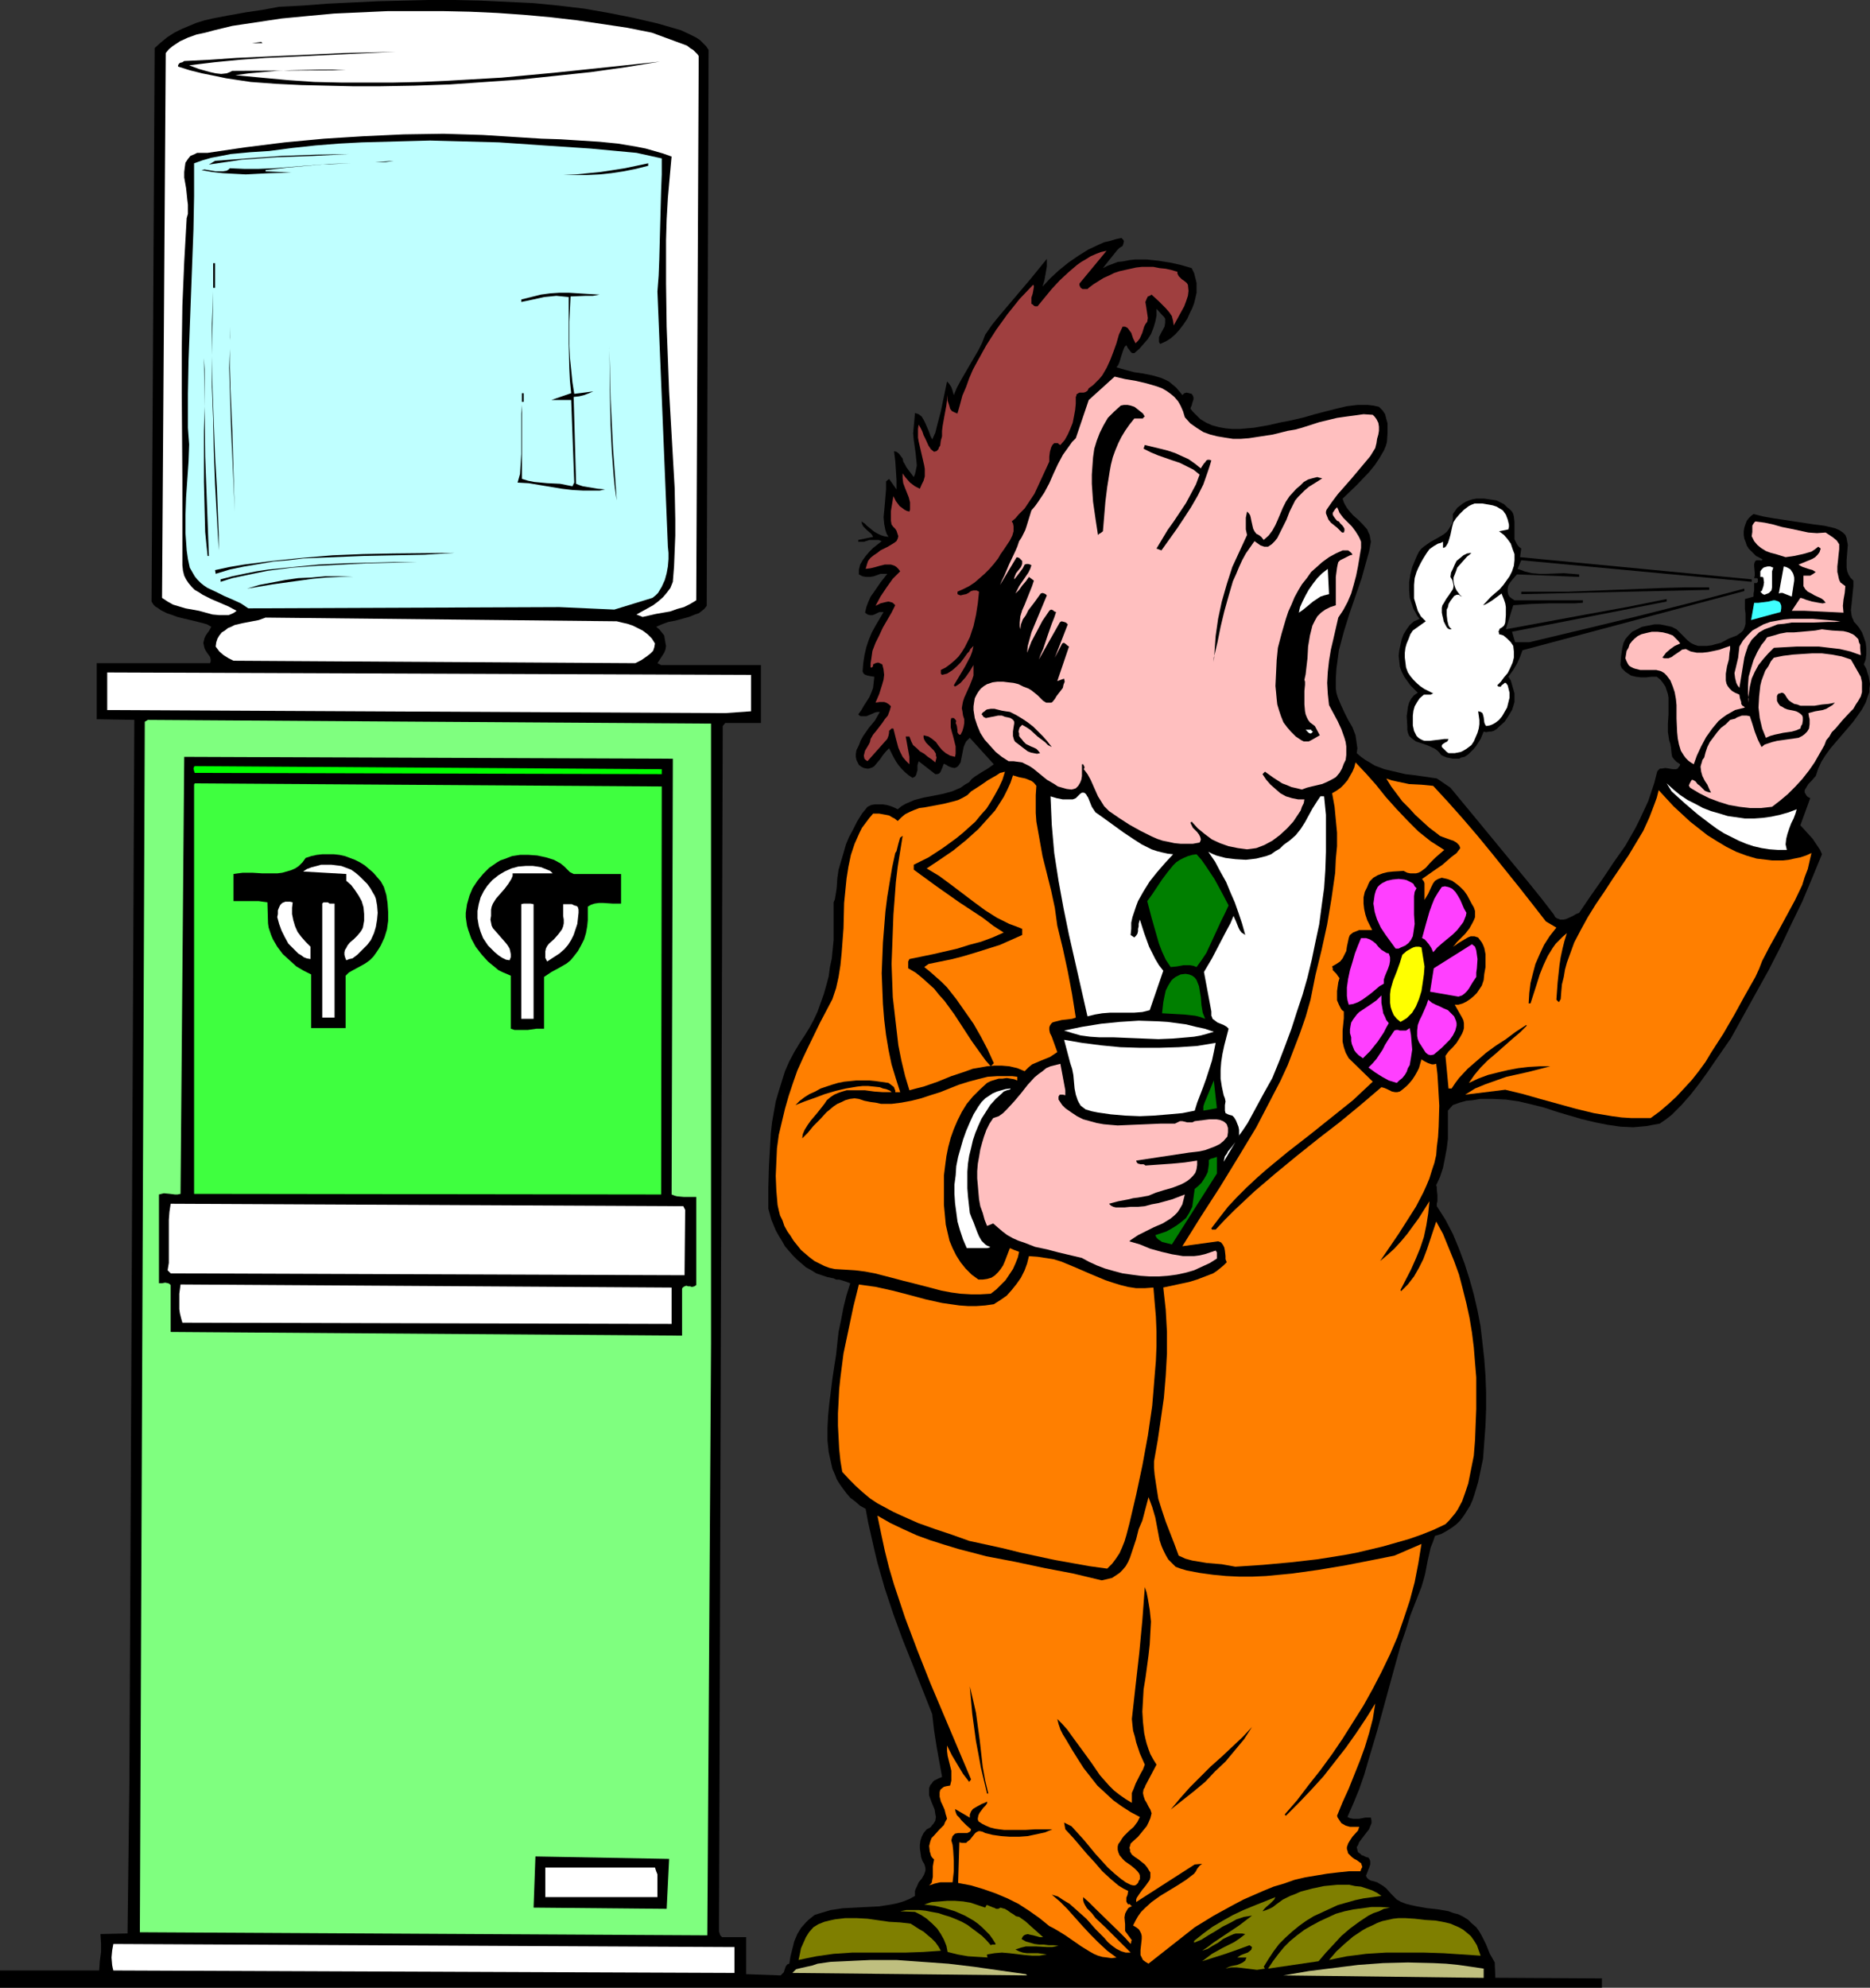 <?xml version="1.0" encoding="UTF-8" standalone="no"?>
<svg
   version="1.0"
   width="129.766mm"
   height="137.897mm"
   id="svg105"
   sodipodi:docname="Squirting Breath Spray.wmf"
   xmlns:inkscape="http://www.inkscape.org/namespaces/inkscape"
   xmlns:sodipodi="http://sodipodi.sourceforge.net/DTD/sodipodi-0.dtd"
   xmlns="http://www.w3.org/2000/svg"
   xmlns:svg="http://www.w3.org/2000/svg">
  <rect width="100%" height="100%" fill="#333333" stroke="none"/>
  <sodipodi:namedview
     id="namedview105"
     pagecolor="#ffffff"
     bordercolor="#000000"
     borderopacity="0.25"
     inkscape:showpageshadow="2"
     inkscape:pageopacity="0.0"
     inkscape:pagecheckerboard="0"
     inkscape:deskcolor="#d1d1d1"
     inkscape:document-units="mm" />
  <defs
     id="defs1">
    <pattern
       id="WMFhbasepattern"
       patternUnits="userSpaceOnUse"
       width="6"
       height="6"
       x="0"
       y="0" />
  </defs>
  <path
     style="fill:#000000;fill-opacity:1;fill-rule:evenodd;stroke:none"
     d="m 178.568,7.919 2.101,0.97 1.939,0.97 0.97,0.646 0.808,0.808 0.808,0.808 0.646,0.97 -0.485,145.77 -0.646,0.808 -0.808,0.646 -0.646,0.485 -0.97,0.323 -1.616,0.646 -1.778,0.485 -1.778,0.485 -1.778,0.323 -1.778,0.646 -1.454,0.646 0.808,0.646 0.646,0.808 0.646,0.808 0.162,0.97 0.162,0.97 0.162,0.808 -0.162,0.97 -0.323,0.808 -1.778,2.747 0.97,0.485 h 26.179 v 15.191 h -9.373 l -0.646,0.808 -0.97,313.519 v 0.97 1.131 0.485 l 0.162,0.485 0.162,0.485 0.485,0.485 h 6.302 v 2.424 2.586 3.717 0.97 l 9.05,0.323 0.485,-0.485 0.323,-0.323 0.162,-0.485 0.162,-0.485 0.162,-0.485 0.323,-0.485 0.162,-0.162 0.485,-0.162 0.323,-1.939 0.485,-1.939 0.485,-1.939 0.808,-1.939 0.97,-1.616 1.293,-1.454 0.646,-0.646 0.808,-0.646 0.808,-0.646 0.97,-0.323 1.616,-0.485 1.616,-0.485 3.232,-0.485 3.232,-0.162 3.07,-0.162 3.232,-0.162 3.07,-0.485 1.616,-0.323 1.616,-0.485 1.616,-0.646 1.454,-0.808 v -0.646 -0.646 l 0.162,-0.485 0.323,-0.646 0.485,-1.131 0.808,-0.97 0.646,-1.131 0.162,-0.485 0.162,-0.485 v -0.646 l -0.162,-0.646 -0.162,-0.485 -0.485,-0.808 -0.323,-0.97 -0.162,-1.131 -0.162,-1.131 v -0.97 l 0.162,-1.131 0.323,-0.97 0.485,-0.97 0.808,-0.97 0.646,-0.323 0.485,-0.323 0.323,-0.485 0.323,-0.323 0.485,-0.808 0.162,-0.97 -0.162,-0.808 -0.162,-1.131 -0.808,-1.939 -0.646,-1.778 v -0.97 -0.97 l 0.323,-0.808 0.323,-0.323 0.323,-0.485 0.323,-0.323 0.646,-0.323 0.646,-0.323 0.808,-0.323 -1.454,-8.08 -0.646,-4.202 -0.485,-4.202 -5.171,-13.09 -2.586,-6.464 -2.424,-6.626 -2.262,-6.788 -1.939,-6.788 -0.808,-3.394 -0.808,-3.555 -0.808,-3.555 -0.646,-3.555 -1.454,-0.808 -1.293,-1.131 -1.293,-0.97 -0.97,-1.131 -0.97,-1.293 -0.808,-1.131 -0.808,-1.293 -0.485,-1.293 -0.646,-1.454 -0.323,-1.454 -0.323,-1.454 -0.323,-1.454 -0.323,-3.071 v -3.232 l 0.162,-3.232 0.323,-3.232 0.808,-6.464 0.485,-3.232 0.485,-3.071 0.323,-3.071 0.323,-2.909 0.646,-3.071 0.646,-3.394 0.808,-3.232 0.97,-3.071 -1.293,-0.485 -1.616,-0.485 h -0.808 l -0.646,-0.323 -1.616,-0.323 -1.454,-0.485 -1.454,-0.485 -1.293,-0.808 -1.454,-0.808 -1.131,-0.97 -1.131,-0.97 -1.131,-1.131 -1.131,-1.293 -0.97,-1.131 -0.808,-1.454 -0.808,-1.293 -0.808,-1.454 -1.131,-2.747 -0.808,-2.909 v -5.495 l 0.162,-5.656 0.323,-5.656 0.162,-2.909 0.323,-2.909 0.485,-2.747 0.485,-2.747 0.808,-2.747 0.808,-2.586 0.808,-2.586 1.131,-2.586 1.293,-2.424 1.454,-2.424 1.293,-1.939 1.293,-2.101 1.131,-2.101 0.97,-2.101 0.808,-2.263 0.808,-2.263 0.646,-2.263 0.646,-2.424 0.323,-2.424 0.485,-2.263 0.485,-4.848 v -5.01 -4.848 l 0.323,-0.808 0.162,-0.97 0.162,-0.97 0.162,-1.131 0.162,-2.424 0.323,-2.263 1.293,-4.363 0.646,-2.263 0.808,-1.939 1.131,-2.101 0.97,-1.939 1.293,-2.101 1.454,-1.778 0.97,-0.485 0.97,-0.162 h 0.97 1.131 l 0.97,0.162 1.131,0.323 0.808,0.323 0.97,0.485 0.97,-0.808 1.131,-0.646 1.131,-0.485 1.131,-0.485 2.424,-0.646 2.586,-0.485 2.424,-0.485 2.424,-0.646 1.131,-0.485 1.131,-0.485 1.131,-0.808 1.131,-0.646 0.646,-0.808 0.808,-0.646 1.778,-1.131 1.616,-0.97 1.616,-1.131 v 0 l -6.302,-6.949 -0.485,0.485 -0.485,0.485 -0.323,0.646 -0.323,0.808 -0.323,1.616 -0.323,1.616 -0.162,0.808 -0.323,0.485 -0.323,0.485 -0.485,0.323 -0.485,0.162 -0.808,-0.162 -0.808,-0.323 -0.485,-0.323 -0.646,-0.323 -0.162,0.323 -0.162,0.485 -0.485,1.131 -0.162,0.323 -0.323,0.323 -0.485,0.162 h -0.485 l -4.363,-3.394 -0.162,0.485 -0.162,0.646 v 1.293 l -0.162,0.485 -0.162,0.646 -0.323,0.485 -0.646,0.323 -0.97,-0.646 -0.97,-0.808 -0.97,-0.97 -0.808,-0.97 -0.646,-0.97 -0.646,-1.131 -1.131,-2.263 -0.808,0.808 -0.808,0.97 -0.646,0.97 -0.808,0.97 -0.808,0.97 -0.485,0.323 -0.485,0.162 -0.485,0.162 h -0.485 l -0.808,-0.162 -0.646,-0.323 -0.646,-0.485 -0.323,-0.646 -0.323,-0.646 -0.162,-0.808 v -0.808 l 0.162,-0.97 0.323,-0.646 0.323,-0.646 0.485,-1.293 0.646,-1.131 1.454,-2.101 1.616,-1.939 0.646,-1.131 0.646,-1.131 h -0.646 l -0.646,0.162 -1.454,0.646 -0.808,0.323 h -0.646 -0.808 l -0.323,-0.162 -0.323,-0.323 0.808,-1.131 0.646,-1.131 1.454,-2.263 0.485,-1.131 0.485,-1.293 0.162,-1.454 0.162,-1.454 -0.97,-0.162 -0.808,-0.162 -0.485,-0.162 -0.323,-0.162 -0.323,-0.323 -0.162,-0.485 0.162,-2.101 0.323,-2.101 0.485,-2.101 0.646,-1.939 0.808,-1.939 0.97,-1.778 2.101,-3.555 h -0.646 -0.485 l -0.646,0.323 -0.646,0.323 -0.485,0.162 h -0.646 l -0.646,-0.162 -0.646,-0.485 0.323,-1.454 0.485,-1.293 0.646,-1.454 0.808,-1.131 1.778,-2.586 1.778,-2.263 h -0.808 -0.97 l -1.778,0.646 -0.97,0.162 h -0.97 l -0.97,-0.162 -0.97,-0.485 v -0.646 -0.646 l 0.323,-1.293 0.646,-1.131 0.808,-1.131 0.97,-1.131 0.97,-0.97 2.262,-1.778 -0.808,-0.323 h -0.808 -0.808 -0.808 l -1.454,0.485 h -0.808 -0.646 v -0.485 l 3.878,-0.808 -0.162,-0.323 -0.323,-0.485 -1.131,-0.97 -0.485,-0.485 -0.485,-0.485 -0.323,-0.646 -0.162,-0.646 0.808,0.485 0.646,0.646 0.808,0.646 0.97,0.808 0.808,0.485 0.97,0.485 0.97,0.323 1.131,0.162 -0.485,-0.808 -0.323,-0.97 -0.323,-1.616 -0.162,-1.778 0.162,-1.616 0.162,-1.778 0.162,-1.939 0.162,-1.939 v -2.101 l 0.808,-0.646 1.939,2.747 v -2.424 l -0.162,-2.586 -0.162,-2.424 -0.323,-2.586 0.646,0.162 0.646,0.485 0.485,0.646 0.485,0.646 0.162,0.808 0.485,0.808 0.323,0.646 0.485,0.646 1.454,1.939 0.323,-0.808 0.162,-0.646 0.323,-1.616 -0.162,-1.616 -0.162,-1.616 -0.485,-3.394 -0.162,-1.778 0.162,-1.778 0.323,-3.555 0.485,0.162 0.485,0.162 0.808,0.646 0.485,0.808 0.485,0.97 0.97,2.263 0.323,0.97 0.485,0.97 0.808,-1.778 0.485,-1.939 0.97,-3.717 0.808,-3.879 0.808,-3.879 0.485,0.485 0.646,0.97 0.323,0.97 0.323,1.131 0.808,-1.939 1.131,-2.101 2.262,-3.879 2.262,-3.879 0.97,-1.939 0.808,-2.101 1.778,-2.586 2.101,-2.586 8.08,-9.535 2.101,-2.586 2.101,-2.586 v 0.97 0.97 l -0.323,1.939 -0.323,1.778 -0.485,1.616 1.939,-2.101 2.262,-2.101 2.586,-2.101 2.586,-1.778 2.586,-1.616 2.747,-1.293 1.454,-0.646 1.454,-0.323 1.616,-0.485 1.454,-0.323 0.323,0.323 0.162,0.162 0.162,0.323 v 0.162 l -0.162,0.646 -0.162,0.485 -0.808,0.485 -0.646,0.646 -1.293,1.616 -1.293,1.616 -1.131,1.454 1.293,-0.646 1.293,-0.485 1.293,-0.485 1.454,-0.162 1.616,-0.323 1.454,-0.162 h 3.07 l 3.07,0.323 3.07,0.485 2.909,0.646 2.747,0.808 0.646,1.293 0.323,1.293 0.323,1.293 v 1.293 1.293 l -0.323,1.454 -0.323,1.293 -0.485,1.293 -0.646,1.293 -0.646,1.454 -0.97,1.454 -0.97,1.293 -1.131,1.293 -1.293,1.131 -1.293,0.808 -1.454,0.646 -0.323,-0.485 v -0.485 -0.808 l 0.485,-0.97 0.97,-1.778 0.162,-0.97 v -0.485 -0.646 l -0.323,-0.485 -0.485,-0.485 -1.454,-1.616 v 1.778 l -0.323,1.616 -0.485,1.616 -0.646,1.616 -0.808,1.293 -1.131,1.293 -1.131,1.293 -1.293,1.131 h -0.485 l -0.323,-0.162 -0.485,-0.646 -0.485,-0.646 -0.323,-0.646 -0.485,0.485 -0.323,0.808 -0.485,1.454 -0.485,1.616 -0.323,0.808 -0.485,0.646 2.262,0.646 2.424,0.646 2.262,0.323 2.424,0.485 2.262,0.646 1.131,0.485 0.97,0.485 0.97,0.808 0.97,0.808 0.808,0.97 0.808,0.97 0.162,-0.162 0.323,-0.323 0.646,-0.162 0.646,0.162 0.646,0.162 0.323,0.485 0.162,0.485 v 0.485 l -0.162,0.485 -0.162,0.485 -0.162,0.646 -0.162,0.323 -0.162,0.485 0.646,0.808 0.646,0.646 1.293,1.293 1.616,0.97 1.454,0.646 1.778,0.485 1.778,0.323 1.778,0.162 h 1.939 l 3.717,-0.323 3.717,-0.646 3.555,-0.808 1.778,-0.323 1.454,-0.323 2.747,-0.646 2.747,-0.808 5.656,-1.454 2.747,-0.646 2.747,-0.323 h 1.454 1.293 l 1.454,0.162 1.454,0.323 0.485,0.485 0.485,0.485 0.646,0.97 0.323,1.293 0.323,1.131 v 1.293 1.131 l -0.162,2.424 -0.323,1.131 -0.485,1.131 -1.131,1.939 -1.293,1.939 -1.454,1.778 -3.394,3.555 -3.555,3.394 0.323,0.97 0.323,0.646 0.485,0.808 0.485,0.646 1.131,1.293 1.293,1.131 1.293,1.293 1.131,1.293 0.323,0.808 0.323,0.646 0.162,0.97 0.162,0.808 -0.485,2.586 -0.646,2.263 -1.293,4.687 -3.232,9.373 -1.454,4.687 -0.646,2.424 -0.646,2.424 -0.323,2.424 -0.323,2.424 -0.162,2.586 v 2.586 l 0.162,1.131 0.323,1.131 0.808,1.939 0.97,2.101 0.97,1.939 1.131,1.939 0.808,2.101 0.162,1.131 0.162,1.131 0.162,1.131 -0.162,1.293 1.131,0.97 1.131,0.808 1.131,0.646 1.293,0.808 1.293,0.485 1.293,0.485 2.747,0.646 2.747,0.646 2.747,0.323 5.494,0.808 3.555,2.424 6.949,8.404 6.787,8.242 6.787,8.242 3.394,4.202 3.232,4.202 0.323,0.646 0.485,0.323 0.485,0.162 0.323,0.162 h 0.97 l 0.646,-0.162 1.778,-0.808 0.808,-0.485 0.808,-0.323 3.07,-4.525 3.07,-4.363 2.909,-4.363 3.07,-4.363 2.586,-4.525 1.131,-2.263 1.131,-2.424 1.131,-2.424 0.808,-2.424 0.808,-2.424 0.646,-2.586 0.162,-0.485 0.323,-0.323 0.323,-0.323 h 0.485 l 0.97,-0.162 1.939,0.323 h 0.808 l 0.485,-0.162 0.162,-0.323 0.323,-0.323 0.162,-0.485 -0.97,-0.646 -0.646,-0.646 -0.485,-0.646 -0.162,-0.808 -0.162,-1.616 -0.162,-0.97 -0.323,-0.97 -0.162,-1.131 -0.162,-0.97 v -2.263 l 0.162,-2.424 v -2.101 -2.263 l -0.162,-0.97 -0.323,-0.97 -0.323,-0.97 -0.646,-0.97 -0.646,-0.808 -0.97,-0.808 h -1.454 l -1.293,0.162 h -1.454 l -1.293,-0.162 -1.293,-0.323 -0.97,-0.646 -0.485,-0.323 -0.485,-0.485 -0.485,-0.485 -0.323,-0.808 0.162,-2.263 0.323,-2.263 0.323,-1.293 0.485,-0.97 0.808,-0.97 0.97,-0.97 1.293,-0.646 1.293,-0.646 1.616,-0.323 1.616,-0.323 h 1.454 l 1.616,0.323 1.454,0.323 1.293,0.646 1.454,1.454 1.454,1.454 0.808,0.646 0.97,0.485 0.97,0.323 h 0.97 1.293 l 1.293,-0.162 1.131,-0.323 1.293,-0.323 2.101,-1.131 2.101,-0.808 0.646,-0.485 0.485,-0.323 0.485,-0.485 0.323,-0.646 0.162,-0.485 0.162,-0.646 v -1.293 -1.293 l -0.162,-1.293 v -1.293 -1.293 l 1.131,-0.323 1.131,-0.323 v -0.808 l 0.162,-0.808 v -0.97 -0.97 h 0.646 l 0.162,-0.162 0.162,-0.162 v -0.646 -0.162 l -0.323,-0.162 h -0.646 l 0.162,-0.646 v -0.808 l -0.162,-1.616 v -0.646 l 0.162,-0.485 0.162,-0.323 0.323,-0.162 h 0.97 l 0.162,0.162 0.162,-0.162 0.323,-0.162 -0.808,-0.485 -0.97,-0.485 -0.646,-0.646 -0.646,-0.646 -0.646,-0.646 -0.485,-0.808 -0.323,-0.97 -0.323,-0.808 -0.162,-0.97 v -0.97 l 0.162,-0.97 0.323,-0.97 0.323,-0.808 0.485,-0.646 0.646,-0.646 0.646,-0.485 2.586,0.646 2.747,0.485 5.333,0.808 5.333,0.808 2.586,0.323 2.747,0.646 1.131,0.485 0.97,0.646 0.646,0.646 0.323,0.808 0.162,0.97 0.162,0.808 -0.162,1.939 -0.162,2.101 v 0.97 0.97 l 0.162,0.97 0.323,0.808 0.485,0.808 0.808,0.808 v 1.454 l -0.162,1.616 -0.162,1.616 -0.162,1.616 -0.162,1.454 0.162,1.293 0.162,0.646 0.323,0.646 0.162,0.485 0.485,0.485 0.808,0.97 0.808,1.293 0.485,1.293 0.485,1.454 0.162,1.454 v 1.454 l -0.162,1.454 -0.485,1.293 0.646,1.131 0.323,1.131 0.323,0.97 0.162,0.97 0.162,0.97 -0.162,1.131 v 0.97 l -0.323,0.808 -0.646,1.939 -0.97,1.778 -1.131,1.616 -1.293,1.778 -5.818,6.788 -1.293,1.778 -1.131,1.778 -0.808,1.778 -0.646,1.939 -1.293,1.454 -0.646,0.646 -0.485,0.808 -0.485,0.808 v 0.646 l 0.323,0.485 0.162,0.323 0.323,0.323 0.646,0.323 -2.586,7.111 1.616,1.778 1.616,1.778 1.293,1.939 0.646,0.97 0.485,1.131 -2.586,6.303 -2.586,6.141 -2.909,5.979 -2.909,6.141 -3.07,5.979 -3.232,5.818 -6.626,11.959 -4.04,5.818 -2.101,3.071 -2.101,2.909 -2.262,2.909 -2.424,2.747 -2.586,2.586 -1.454,1.131 -1.616,1.131 -1.778,0.323 -1.616,0.323 -1.778,0.162 -1.778,0.162 -3.394,-0.162 -3.394,-0.485 -3.232,-0.646 -3.394,-0.808 -6.626,-1.939 -3.394,-1.131 -3.232,-0.808 -3.394,-0.808 -3.394,-0.485 -3.394,-0.162 h -1.778 -1.616 l -1.778,0.323 -1.778,0.162 -1.778,0.485 -1.778,0.646 -1.293,1.454 v 2.424 2.586 2.424 l -0.323,2.586 -0.485,2.586 -0.485,2.424 -0.808,2.424 -0.97,2.101 0.162,0.485 v 0.646 l 0.162,1.454 v 1.616 l -0.162,0.646 v 0.646 l 2.262,3.555 1.939,3.717 1.616,3.879 1.454,3.879 1.293,4.04 1.131,4.04 0.97,4.202 0.808,4.202 0.485,4.202 0.485,4.363 0.323,4.363 0.162,4.363 v 4.363 l -0.162,4.363 -0.323,4.363 -0.323,4.363 -0.646,3.071 -0.646,3.071 -0.97,3.232 -0.485,1.454 -0.646,1.454 -0.808,1.293 -0.808,1.293 -0.97,1.293 -0.97,0.97 -1.293,0.97 -1.293,0.808 -1.454,0.808 -1.616,0.485 -0.485,1.454 -0.646,1.616 -0.808,3.555 -0.646,3.394 -0.485,1.778 -0.485,1.616 -1.454,3.717 -1.454,3.717 -1.131,3.717 -1.293,3.717 -2.101,7.596 -4.202,15.353 -2.262,7.596 -1.131,3.879 -1.293,3.717 -1.454,3.555 -1.616,3.717 0.646,0.323 0.808,0.162 h 0.808 0.808 l 0.808,-0.162 0.808,-0.162 h 0.808 0.646 l 0.162,0.808 v 0.646 l -0.323,0.808 -0.323,0.808 -1.131,1.454 -0.97,1.293 -0.485,0.646 -0.323,0.808 -0.323,0.485 0.162,0.646 0.162,0.646 0.646,0.485 0.323,0.323 0.485,0.162 0.646,0.323 0.646,0.162 0.323,0.485 0.162,0.485 v 0.323 0.485 l -0.323,0.97 -0.162,0.323 -0.162,0.485 -0.323,0.808 -0.162,0.323 0.162,0.485 0.162,0.162 0.323,0.323 0.485,0.323 0.646,0.162 1.131,0.323 0.808,0.485 0.808,0.485 0.808,0.646 1.293,1.454 1.454,1.454 1.131,0.646 1.293,0.485 1.293,0.323 1.454,0.323 2.747,0.485 2.909,0.323 2.747,0.485 1.293,0.485 1.293,0.323 1.293,0.646 1.293,0.808 0.97,0.97 1.131,0.97 0.808,1.131 0.646,1.131 1.131,2.263 0.97,2.424 0.646,1.131 0.646,1.131 0.162,4.04 27.957,0.162 v 2.424 H 0 v -4.525 h 26.018 l 0.162,-2.424 0.323,-2.424 v -2.263 l -0.162,-2.424 7.11,-0.162 0.485,-39.432 1.293,-278.773 -9.858,-0.162 v -14.706 h 29.734 l 0.162,-0.485 v -0.485 l -0.162,-0.646 -0.808,-1.131 -0.323,-0.485 -0.323,-0.646 -0.162,-0.646 -0.162,-0.808 0.162,-0.646 0.162,-0.646 0.323,-0.646 0.323,-0.485 0.485,-0.646 0.646,-1.131 -1.131,-0.646 -1.131,-0.323 -2.586,-0.646 -2.747,-0.646 -1.293,-0.323 -1.293,-0.485 -1.454,-0.485 -1.616,-0.808 -0.646,-0.485 -0.808,-0.485 -0.485,-0.485 -0.485,-0.808 0.808,-145.124 1.616,-1.454 L 43.955,9.696 45.733,8.565 47.672,7.596 49.611,6.788 51.55,5.979 53.651,5.333 55.752,4.848 59.954,4.04 64.478,3.232 68.842,2.586 73.205,1.778 79.507,1.454 85.81,0.97 92.435,0.646 99.061,0.323 105.848,0.162 112.473,0 h 6.787 l 6.949,0.162 6.787,0.323 6.787,0.323 6.626,0.646 6.787,0.808 6.464,1.131 6.464,1.293 6.302,1.454 z"
     id="path1" />
  <path
     style="fill:#ffffff;fill-opacity:1;fill-rule:evenodd;stroke:none"
     d="m 180.184,11.959 0.808,0.646 0.808,0.485 0.808,0.808 0.323,0.323 0.323,0.485 -0.646,142.7 -1.616,0.97 -1.616,0.808 -1.778,0.485 -1.778,0.646 -3.717,0.646 -3.555,0.808 -1.616,-0.646 1.454,-0.808 1.454,-0.808 1.454,-0.808 1.293,-0.97 1.293,-1.131 0.97,-1.131 0.97,-1.293 0.646,-1.616 0.323,-4.04 0.162,-4.04 0.162,-4.04 v -4.202 l -0.162,-8.242 -0.485,-8.404 -0.485,-8.565 -0.485,-8.404 -0.323,-8.565 -0.323,-8.404 -0.162,-11.313 v -5.656 -5.656 l 0.162,-5.495 0.323,-5.656 0.485,-5.495 0.485,-5.333 -2.262,-0.808 -2.262,-0.646 -2.262,-0.646 -2.424,-0.485 -4.848,-0.808 -4.848,-0.485 -5.171,-0.323 -5.01,-0.323 -5.01,-0.162 -5.171,-0.323 -5.01,-0.323 -5.171,-0.323 -5.171,-0.162 -5.171,-0.162 -10.504,0.162 -10.504,0.485 -10.342,0.646 -10.342,0.97 -10.342,1.293 -9.858,1.454 h -1.939 -0.808 l -0.646,0.323 -1.131,0.485 -0.646,0.808 -0.646,0.97 -0.162,1.131 -0.162,1.293 v 1.454 l 0.485,2.747 0.162,1.454 0.162,1.616 0.162,1.293 v 1.293 1.131 l -0.323,1.131 -0.646,11.474 -0.485,11.474 -0.162,11.313 v 11.313 l 0.162,22.787 v 11.313 11.313 l 0.162,1.454 0.323,1.293 0.485,0.97 0.646,0.97 0.808,0.97 0.808,0.808 1.131,0.646 0.97,0.646 2.262,1.131 2.262,0.97 2.262,0.97 2.101,1.131 -0.646,0.485 -0.646,0.323 -0.808,0.323 h -0.808 -1.616 l -1.778,-0.162 -1.778,-0.485 -1.778,-0.485 -1.778,-0.323 -1.778,-0.323 -3.232,-0.97 -1.454,-0.808 -1.454,-0.97 0.97,-142.861 0.808,-0.97 0.97,-0.808 0.97,-0.646 0.97,-0.646 2.101,-0.97 2.262,-0.808 2.262,-0.485 2.424,-0.646 4.686,-1.131 6.464,-0.97 6.464,-0.97 6.787,-0.646 6.949,-0.646 7.11,-0.323 7.11,-0.323 h 7.11 7.11 l 7.272,0.162 7.11,0.323 6.949,0.485 7.11,0.646 6.949,0.808 6.626,0.97 6.464,0.97 6.464,1.293 z"
     id="path2" />
  <path
     style="fill:#000000;fill-opacity:1;fill-rule:evenodd;stroke:none"
     d="m 74.013,10.828 h 1.454 z"
     id="path3" />
  <path
     style="fill:#000000;fill-opacity:1;fill-rule:evenodd;stroke:none"
     d="m 66.094,11.313 2.424,-0.323 0.323,0.323 z"
     id="path4" />
  <path
     style="fill:#000000;fill-opacity:1;fill-rule:evenodd;stroke:none"
     d="m 69.65,10.989 h 2.909 z"
     id="path5" />
  <path
     style="fill:#000000;fill-opacity:1;fill-rule:evenodd;stroke:none"
     d="m 60.923,11.636 h 4.525 z"
     id="path6" />
  <path
     style="fill:#000000;fill-opacity:1;fill-rule:evenodd;stroke:none"
     d="m 103.747,13.575 -6.787,0.323 -6.787,0.323 -3.394,0.162 -3.394,0.162 -6.787,0.323 -6.949,0.323 -6.787,0.485 -6.626,0.646 -6.626,0.808 1.293,0.485 1.293,0.485 2.909,0.808 1.454,0.323 1.454,0.162 1.454,-0.162 0.808,-0.323 0.646,-0.323 29.734,-0.162 -3.394,-0.162 h -3.555 l -7.434,0.162 -3.717,0.162 -3.717,0.323 -3.555,0.323 -3.555,0.485 6.787,0.646 6.949,0.646 6.949,0.485 6.949,0.162 h 6.949 6.949 l 7.11,-0.162 7.11,-0.323 14.059,-0.808 13.898,-1.293 13.898,-1.454 13.736,-1.454 -8.888,1.454 -9.211,1.293 -9.211,0.97 -9.211,0.97 -9.211,0.646 -9.373,0.646 -9.211,0.323 -9.05,0.162 H 92.597 L 85.81,22.463 79.022,22.302 72.397,21.979 65.771,21.494 62.539,21.009 59.307,20.524 56.237,19.878 53.005,19.231 49.773,18.423 46.702,17.454 v -0.323 l 0.162,-0.323 0.323,-0.323 0.646,-0.162 0.485,-0.323 6.626,-0.323 6.949,-0.485 14.221,-0.646 14.059,-0.646 6.787,-0.162 z"
     id="path7" />
  <path
     style="fill:#000000;fill-opacity:1;fill-rule:evenodd;stroke:none"
     d="m 104.555,13.09 h 5.333 z"
     id="path8" />
  <path
     style="fill:#000000;fill-opacity:1;fill-rule:evenodd;stroke:none"
     d="m 91.627,18.1 h 2.262 z"
     id="path9" />
  <path
     style="fill:#000000;fill-opacity:1;fill-rule:evenodd;stroke:none"
     d="m 95.182,18.1 h 1.454 z"
     id="path10" />
  <path
     style="fill:#bfffff;fill-opacity:1;fill-rule:evenodd;stroke:none"
     d="m 173.558,41.533 v 4.202 l -0.162,4.202 -0.485,18.1 -0.162,4.202 -0.323,4.202 2.747,66.906 0.162,1.616 v 1.616 l -0.162,1.939 -0.323,1.778 -0.485,1.778 -0.808,1.778 -0.97,1.616 -0.646,0.646 -0.808,0.646 -10.019,3.071 -14.382,-0.646 -81.608,0.323 -0.97,-0.646 -0.97,-0.646 -2.101,-0.97 -2.262,-0.97 -2.262,-1.131 -2.101,-0.97 -0.97,-0.646 -0.808,-0.646 -0.97,-0.97 -0.646,-0.808 -0.646,-1.131 -0.646,-1.131 -0.485,-2.263 -0.323,-2.263 -0.162,-2.263 -0.162,-2.263 v -4.687 l 0.162,-4.687 0.323,-4.687 0.323,-4.687 0.162,-4.525 -0.162,-2.101 -0.162,-2.263 v -8.888 l 0.162,-8.727 0.646,-17.292 0.646,-17.13 0.162,-8.565 v -8.727 l 2.262,-0.808 2.262,-0.646 2.586,-0.485 2.424,-0.485 5.171,-0.485 5.01,-0.323 6.141,-0.808 5.979,-0.646 6.141,-0.485 5.979,-0.323 5.979,-0.162 5.979,-0.162 5.979,-0.162 5.979,0.162 12.12,0.323 11.797,0.808 12.12,0.808 12.12,1.131 z"
     id="path11" />
  <path
     style="fill:#000000;fill-opacity:1;fill-rule:evenodd;stroke:none"
     d="m 91.465,40.402 -9.373,0.485 -9.373,0.323 -4.525,0.323 -4.686,0.323 -4.363,0.646 -4.363,0.646 1.616,-0.97 8.565,-0.646 8.888,-0.646 8.888,-0.323 z"
     id="path12" />
  <path
     style="fill:#000000;fill-opacity:1;fill-rule:evenodd;stroke:none"
     d="M 93.566,40.079 H 97.768 Z"
     id="path13" />
  <path
     style="fill:#000000;fill-opacity:1;fill-rule:evenodd;stroke:none"
     d="m 103.262,42.18 -2.262,0.162 -2.586,0.162 h -2.747 -2.747 2.909 2.747 2.586 l 1.131,-0.162 z"
     id="path14" />
  <path
     style="fill:#000000;fill-opacity:1;fill-rule:evenodd;stroke:none"
     d="m 104.232,42.18 h 7.434 z"
     id="path15" />
  <path
     style="fill:#000000;fill-opacity:1;fill-rule:evenodd;stroke:none"
     d="m 92.112,42.826 -5.818,0.162 -5.656,0.485 -5.494,0.485 -5.494,0.646 v 0.323 l 6.787,0.323 -5.818,0.162 -6.141,0.323 -3.07,-0.162 -2.909,-0.162 -2.909,-0.323 -2.747,-0.485 0.808,-0.162 0.97,0.162 1.939,0.323 h 0.97 0.97 l 0.97,-0.162 0.485,-0.323 0.323,-0.323 3.717,0.162 h 3.878 l 4.04,-0.162 8.08,-0.646 4.202,-0.323 4.04,-0.162 z"
     id="path16" />
  <path
     style="fill:#000000;fill-opacity:1;fill-rule:evenodd;stroke:none"
     d="m 170.003,43.472 -3.232,0.808 -3.232,0.646 -3.232,0.485 -3.07,0.323 -3.394,0.162 h -3.07 -6.464 3.394 l 3.394,-0.162 3.232,-0.323 3.232,-0.323 6.302,-0.97 6.141,-1.293 z"
     id="path17" />
  <path
     style="fill:#000000;fill-opacity:1;fill-rule:evenodd;stroke:none"
     d="m 77.891,44.927 h 6.626 z"
     id="path18" />
  <path
     style="fill:#000000;fill-opacity:1;fill-rule:evenodd;stroke:none"
     d="m 56.398,64.158 -0.485,4.363 z"
     id="path19" />
  <path
     style="fill:#9f3f3f;fill-opacity:1;fill-rule:evenodd;stroke:none"
     d="m 283.123,74.34 v 0.485 l 0.162,0.323 0.162,0.323 0.485,0.323 h 0.323 0.485 0.485 l 0.323,-0.323 1.293,-0.97 1.293,-0.808 1.293,-0.808 1.454,-0.646 1.293,-0.646 1.454,-0.485 1.454,-0.323 1.454,-0.323 1.454,-0.323 1.454,-0.162 h 3.07 l 1.616,0.323 1.616,0.162 1.454,0.323 1.616,0.485 v 0.485 l 0.323,0.646 0.323,0.323 0.485,0.485 0.485,0.323 0.808,0.646 0.323,0.485 0.162,1.616 -0.162,1.293 -0.485,1.454 -0.485,1.293 -2.747,5.01 -0.162,-1.131 -0.323,-1.293 -0.646,-0.97 -0.97,-1.131 -1.778,-1.778 -1.939,-1.778 -0.485,0.323 -0.485,0.162 -0.162,0.323 -0.162,0.323 -0.323,0.808 0.162,0.97 0.323,2.101 0.162,1.131 -0.162,0.97 -0.485,0.646 -0.323,0.646 -0.485,1.616 -0.646,1.454 -0.485,0.646 -0.646,0.646 -0.323,-0.646 -0.323,-0.646 -0.485,-1.454 -0.485,-0.646 -0.485,-0.646 -0.646,-0.323 h -0.646 l -0.97,2.101 -0.646,2.263 -0.808,2.263 -0.808,2.101 -0.97,2.101 -1.131,1.939 -0.808,0.97 -0.808,0.808 -0.808,0.808 -1.131,0.808 -0.162,0.323 -0.162,0.323 -0.485,0.323 -0.485,0.162 h -1.131 l -0.323,0.162 -0.485,0.323 v 0.323 l -0.162,0.323 v 1.778 l -0.162,1.616 -0.323,1.778 -0.323,1.616 -0.646,1.616 -0.646,1.454 -0.808,1.454 -1.131,1.293 -0.323,-0.162 -0.323,-0.323 h -0.485 -0.485 l -0.485,0.485 -0.323,0.646 -0.323,1.131 -0.162,1.293 v 1.293 l -1.939,4.202 -0.97,2.101 -0.97,2.101 -1.293,1.939 -1.293,1.939 -1.616,1.616 -0.808,0.97 -0.97,0.808 0.323,0.485 0.162,0.808 v 1.293 l -0.323,1.131 -0.646,1.293 -1.616,2.424 -0.808,1.131 -0.646,1.131 -1.131,1.454 -1.131,1.293 -1.293,1.293 -1.293,1.131 -1.293,1.131 -1.454,0.97 -1.616,0.808 -1.454,0.646 v 0.646 l 0.323,0.162 0.485,0.162 0.646,-0.162 0.808,-0.162 0.646,-0.323 0.646,-0.485 0.646,-0.162 h 0.808 l 0.323,0.162 0.323,0.162 -0.323,3.071 -0.485,3.071 -0.646,2.909 -0.485,1.454 -0.485,1.454 -0.646,1.293 -0.646,1.293 -0.808,1.293 -0.808,1.131 -0.97,0.97 -1.131,0.97 -1.293,0.97 -1.293,0.646 v 0.97 l 0.323,0.323 0.646,-0.162 0.646,-0.162 1.293,-0.808 1.131,-0.97 1.131,-1.131 0.97,-1.293 0.808,-1.131 0.485,-0.485 0.323,-0.646 0.808,-0.808 -0.323,1.454 -0.485,1.293 -1.454,2.747 -1.454,2.424 -1.454,2.424 0.323,0.323 0.808,-0.485 0.646,-0.485 1.293,-1.454 1.131,-1.616 0.97,-1.616 v 0.97 0.97 0.808 l -0.323,0.97 -0.646,1.616 -1.454,3.232 -0.323,0.97 -0.162,0.808 -0.162,0.97 0.162,0.808 0.162,1.131 0.323,0.97 v 0.97 l -0.162,0.97 -0.323,1.131 -0.485,0.97 h -0.323 l -0.323,-0.323 -0.162,-0.323 v -0.485 l -0.162,-1.131 -0.162,-0.485 -0.162,-0.323 0.162,-0.485 -0.162,-0.323 -0.485,-0.485 h -0.646 l -0.162,0.646 v 0.646 1.131 l 0.323,1.293 0.323,1.131 0.323,1.293 0.323,1.293 v 1.293 0.646 l -0.162,0.808 -0.646,-0.162 -0.646,-0.162 -1.131,-0.646 -0.97,-0.808 -0.808,-0.97 -0.808,-1.131 -0.97,-0.808 -0.97,-0.646 -0.646,-0.162 -0.646,-0.162 v 0.646 l 0.162,0.485 0.485,0.808 0.646,0.646 0.808,0.808 0.646,0.646 0.485,0.808 v 0.485 l 0.162,0.485 -0.162,0.646 -0.162,0.646 -0.97,-0.808 -0.97,-0.646 -0.97,-0.808 -1.131,-0.646 -0.808,-0.808 -0.97,-0.808 -0.485,-0.97 -0.485,-1.293 h -0.97 l 0.323,1.778 0.323,1.778 0.323,1.778 v 0.97 0.97 l -0.97,-0.97 -0.808,-0.97 -0.646,-1.293 -0.485,-1.131 -0.646,-2.424 -0.646,-2.586 h -0.485 l -0.323,0.323 -0.323,0.323 v 0.485 l -0.162,0.808 -0.323,0.808 -5.171,5.818 -0.485,-0.323 -0.323,-0.323 -0.162,-0.808 0.162,-0.646 0.162,-0.646 0.97,-1.616 0.323,-0.646 0.162,-0.808 0.646,-1.131 0.808,-0.97 1.616,-2.101 0.646,-0.97 0.808,-0.97 0.485,-1.293 0.323,-1.131 -0.485,-0.485 -0.485,-0.323 -0.323,-0.162 -0.485,-0.162 h -1.131 l -1.131,0.162 0.97,-2.263 0.808,-2.586 0.323,-1.131 0.162,-1.293 -0.162,-1.454 -0.323,-1.293 -0.646,-0.323 -0.485,-0.162 -0.646,0.162 -0.646,0.323 v 0.485 l -0.162,0.162 -0.162,0.162 h -0.323 v -1.131 l 0.162,-0.97 0.323,-2.263 0.808,-2.101 0.97,-1.939 0.97,-2.101 2.262,-3.879 0.97,-1.939 -0.646,-0.646 -0.485,-0.162 -0.646,-0.162 -0.808,0.162 -1.293,0.323 -1.293,0.646 1.293,-2.424 1.616,-2.424 1.616,-2.263 1.939,-1.939 -0.485,-0.646 -0.485,-0.485 -0.485,-0.323 -0.485,-0.162 -0.485,-0.162 h -0.485 -1.131 l -0.646,0.162 -0.646,0.162 -1.131,0.323 -1.293,0.323 -1.293,0.162 0.323,-1.131 0.323,-0.97 0.646,-0.808 0.808,-0.646 0.97,-0.646 0.808,-0.646 0.97,-0.485 0.97,-0.485 0.808,-0.485 0.808,-0.485 0.646,-0.485 0.323,-0.646 0.162,-0.646 -0.162,-0.485 -0.162,-0.485 -0.162,-0.485 -0.323,-0.485 -0.485,-0.485 -0.485,-0.646 -0.162,-0.97 v -0.808 -1.778 l 0.323,-1.939 0.323,-1.939 0.646,1.293 0.97,1.293 0.646,0.485 0.646,0.485 0.646,0.323 0.646,0.162 0.162,-0.485 v -0.646 -1.293 l -0.323,-1.293 -0.97,-2.424 -0.485,-1.293 -0.162,-1.293 v -1.293 l 0.323,0.485 0.485,0.646 1.131,1.293 0.646,0.485 0.646,0.485 0.646,0.323 0.646,0.323 0.485,-1.131 0.485,-0.97 0.323,-1.131 v -0.97 -0.97 l -0.162,-0.97 -0.485,-2.101 -0.485,-2.101 -0.485,-2.101 -0.162,-0.97 v -1.131 -1.131 l 0.162,-1.131 0.485,0.808 0.485,0.97 0.323,0.97 0.485,0.97 0.808,1.778 0.646,0.97 0.808,0.646 0.646,-0.162 0.485,-0.485 0.162,-0.485 0.323,-0.485 0.162,-1.293 0.323,-1.131 v -1.454 l 0.162,-1.293 0.485,-2.747 0.485,-2.586 0.162,-1.293 v -1.454 l 0.162,1.454 0.485,1.454 0.162,0.646 0.485,0.646 0.646,0.323 0.808,0.323 0.646,-2.263 0.646,-2.424 0.97,-2.263 0.808,-2.263 0.97,-2.263 1.131,-2.101 2.424,-4.363 2.586,-4.04 2.909,-4.04 3.232,-4.04 3.555,-3.717 0.162,0.323 v 0.323 l -0.162,0.97 -0.162,0.808 -0.323,0.97 v 0.808 0.808 l 0.323,0.162 0.323,0.323 0.323,0.162 h 0.646 l 3.717,-4.525 2.101,-2.263 2.262,-2.101 2.262,-1.939 1.131,-0.808 1.131,-0.646 1.293,-0.808 1.454,-0.646 1.293,-0.485 1.454,-0.323 z"
     id="path20" />
  <path
     style="fill:#000000;fill-opacity:1;fill-rule:evenodd;stroke:none"
     d="m 55.914,69.007 h 0.485 v 6.464 h -0.485 z"
     id="path21" />
  <path
     style="fill:#000000;fill-opacity:1;fill-rule:evenodd;stroke:none"
     d="m 57.368,144.316 -0.485,-8.727 -0.485,-8.727 -0.323,-8.565 -0.162,-8.404 -0.323,-8.404 v -8.404 l 0.162,-8.404 0.162,-8.242 -0.162,4.202 -0.162,4.202 v 8.565 l 0.162,8.727 0.323,8.727 0.323,8.565 0.485,8.404 0.323,8.404 0.162,4.04 z"
     id="path22" />
  <path
     style="fill:#000000;fill-opacity:1;fill-rule:evenodd;stroke:none"
     d="m 157.237,77.248 -0.808,0.162 -0.97,0.162 h -1.939 l -3.878,0.162 -0.323,6.626 v 3.071 3.232 l 0.162,3.232 0.323,3.071 0.323,3.232 0.485,3.071 1.293,-0.162 1.293,-0.162 2.424,-0.323 -1.131,0.485 -1.293,0.485 -1.293,0.323 -1.454,0.162 0.646,22.787 0.808,0.323 0.97,0.323 1.939,0.323 1.939,0.323 1.939,0.162 -1.454,0.323 h -1.293 -2.909 l -2.909,-0.162 -2.747,-0.323 -5.818,-0.97 -2.909,-0.485 -2.909,-0.162 0.646,-2.263 0.162,-2.586 0.162,-2.586 v -2.909 -2.586 -2.586 -2.586 l 0.162,-2.263 v 19.393 l 1.616,0.485 1.616,0.323 3.394,0.323 3.394,0.162 1.616,0.323 1.616,0.323 0.485,-0.97 -0.808,-21.655 h -5.171 l 5.171,-1.778 -0.323,-3.232 -0.162,-3.232 -0.162,-6.464 v -3.232 -6.141 -2.909 l -1.616,-0.162 -1.616,-0.162 -1.616,0.162 -1.616,0.162 -2.909,0.646 -3.07,0.646 v -0.646 l 2.586,-0.646 2.586,-0.646 2.424,-0.323 2.424,-0.162 h 2.424 l 2.586,0.162 2.586,0.162 z"
     id="path23" />
  <path
     style="fill:#000000;fill-opacity:1;fill-rule:evenodd;stroke:none"
     d="m 161.761,131.225 -0.485,-3.232 -0.323,-3.232 -0.485,-6.464 -0.323,-6.788 -0.162,-6.949 -0.162,-13.737 v -13.575 7.111 6.949 l 0.162,6.788 0.162,6.626 0.646,13.09 0.485,6.626 z"
     id="path24" />
  <path
     style="fill:#000000;fill-opacity:1;fill-rule:evenodd;stroke:none"
     d="m 53.328,83.39 0.162,9.535 z"
     id="path25" />
  <path
     style="fill:#000000;fill-opacity:1;fill-rule:evenodd;stroke:none"
     d="m 60.277,89.207 0.162,-3.555 -0.162,2.747 z"
     id="path26" />
  <path
     style="fill:#000000;fill-opacity:1;fill-rule:evenodd;stroke:none"
     d="m 61.57,134.134 -0.485,-10.989 -0.485,-10.828 -0.162,-5.333 -0.162,-5.171 -0.162,-5.333 0.162,-5.01 v 5.01 l 0.162,5.495 0.485,10.989 0.162,5.495 0.162,5.495 0.162,5.333 z"
     id="path27" />
  <path
     style="fill:#000000;fill-opacity:1;fill-rule:evenodd;stroke:none"
     d="m 54.782,145.77 h -0.323 l -0.323,-3.071 -0.323,-3.232 -0.162,-6.464 -0.162,-6.626 v -6.788 -6.626 l 0.162,-6.626 v -9.535 l -0.162,-2.909 0.162,12.929 0.162,12.929 0.485,12.929 z"
     id="path28" />
  <path
     style="fill:#ffbfbf;fill-opacity:1;fill-rule:evenodd;stroke:none"
     d="m 310.756,109.408 1.454,1.616 1.616,1.131 1.778,1.131 1.778,0.646 1.939,0.485 1.939,0.323 2.101,0.323 h 2.101 l 2.101,-0.162 2.101,-0.323 4.202,-0.646 3.878,-0.97 1.939,-0.323 1.778,-0.485 4.525,-1.454 4.686,-1.131 2.262,-0.323 2.424,-0.323 2.262,-0.323 2.424,0.162 0.485,0.485 0.485,0.646 0.485,0.97 0.162,0.97 v 1.131 l -0.162,0.97 -0.323,1.131 -0.162,1.131 -0.323,1.293 -1.293,2.101 -1.616,1.939 -3.394,4.04 -3.555,4.04 -1.454,1.939 -1.454,2.101 -0.162,0.485 v 0.485 l 0.323,0.808 0.323,0.808 0.646,0.808 1.616,1.293 0.646,0.646 0.646,0.646 h 0.485 l 0.162,-0.485 v -0.485 l -0.162,-0.323 -0.323,-0.485 -0.646,-0.646 -0.323,-0.485 -0.485,-0.162 -0.646,-0.808 -0.323,-0.485 -0.162,-0.323 v -0.485 l 0.323,-0.485 0.323,-0.485 0.485,-0.485 0.323,0.646 0.323,0.808 0.97,1.293 2.262,2.263 0.97,1.293 0.808,1.293 0.323,0.646 0.323,0.808 v 0.808 0.808 l -0.808,4.848 -0.485,2.424 -0.646,2.424 -0.646,2.263 -0.97,2.263 -1.131,2.101 -1.293,1.939 -1.293,5.656 -0.646,2.747 -0.485,2.909 -0.323,2.909 -0.162,2.909 0.162,2.909 0.323,2.909 1.131,2.101 1.131,2.101 0.97,2.101 0.808,2.263 0.323,1.131 0.162,1.131 v 1.131 1.131 l -0.162,1.293 -0.485,0.97 -0.485,1.293 -0.646,1.131 -0.97,1.131 -1.131,0.646 -1.293,0.646 -1.131,0.485 -2.747,0.646 -1.293,0.323 -1.293,0.485 -1.293,-0.323 -1.454,-0.323 -1.131,-0.485 -1.293,-0.485 -2.262,-1.454 -2.262,-1.616 -0.646,0.646 0.97,1.454 1.131,1.293 1.293,1.131 1.293,1.131 1.454,0.808 1.616,0.485 1.616,0.323 h 0.808 0.808 l -0.162,0.97 -0.485,0.97 -0.323,0.97 -0.646,0.97 -1.293,1.939 -1.616,1.778 -1.939,1.778 -1.939,1.454 -2.101,1.131 -2.101,0.808 -1.131,0.162 -1.293,0.162 -2.424,-0.323 -2.424,-0.485 -2.262,-0.808 -2.101,-0.97 -1.939,-1.454 -1.778,-1.454 -1.616,-1.778 -0.323,0.323 0.323,0.646 0.323,0.646 1.131,1.131 0.485,0.646 0.323,0.646 0.162,0.646 -0.162,0.485 -0.162,0.323 -1.778,0.323 h -1.616 -1.616 l -1.616,-0.162 -1.454,-0.323 -1.616,-0.323 -1.454,-0.485 -1.454,-0.646 -2.909,-1.454 -2.909,-1.616 -2.747,-1.778 -2.586,-1.778 -1.293,-1.293 -0.808,-1.293 -0.808,-1.293 -0.646,-1.454 -1.293,-2.909 -0.808,-1.454 -0.97,-1.293 0.162,-0.323 v -0.323 l -0.162,-0.323 -0.162,-0.323 v 0 h -0.323 v 3.071 l -0.162,0.97 -0.323,0.808 -0.485,0.808 -0.323,0.323 -0.323,0.323 -0.485,0.162 -0.646,0.162 -1.293,-0.162 -1.131,-0.323 -1.131,-0.323 -0.97,-0.646 -1.939,-1.131 -1.778,-1.454 -1.778,-1.454 -0.97,-0.646 -0.97,-0.485 -0.97,-0.485 -1.131,-0.162 -1.131,-0.162 h -1.293 l -1.778,-1.131 -1.616,-1.293 -1.454,-1.616 -1.454,-1.616 -1.131,-1.778 -0.808,-1.939 -0.646,-1.939 -0.323,-2.101 v -0.97 l 0.162,-1.131 0.162,-0.97 0.485,-0.97 0.485,-0.808 0.646,-0.808 0.808,-0.646 0.808,-0.485 1.454,-0.485 1.293,-0.162 h 1.454 l 1.293,0.162 1.454,0.162 1.293,0.323 1.293,0.646 1.293,0.485 0.808,0.485 0.808,0.646 0.808,0.646 0.808,0.808 0.646,0.646 0.808,0.485 h 0.808 0.485 l 0.323,-0.162 0.646,-0.808 0.485,-0.808 1.131,-1.454 0.485,-0.646 0.162,-0.808 0.323,-0.808 -0.162,-0.808 -1.778,0.646 3.07,-9.05 -0.485,-0.323 -0.323,-0.323 -0.485,-0.323 h -0.162 l -0.323,0.162 -1.939,3.717 3.394,-8.727 -0.485,-0.485 -0.485,-0.162 -0.646,-0.162 -0.323,0.162 -0.162,0.162 -5.494,9.696 0.485,-1.293 0.646,-1.454 1.131,-3.394 1.131,-3.232 0.646,-1.616 0.485,-1.454 -0.485,-0.162 -0.323,-0.323 -0.485,-0.162 -0.323,0.162 -0.162,0.162 -1.778,2.586 -1.454,2.747 -1.454,2.747 -1.131,2.909 0.162,-1.778 0.485,-1.778 0.485,-1.778 0.808,-1.939 1.616,-3.879 1.616,-3.879 -0.323,-0.323 -0.323,-0.162 -0.485,-0.162 -0.485,0.162 -1.616,2.263 -1.616,2.101 -0.646,1.293 -0.808,1.131 -0.485,1.293 -0.162,1.293 -0.162,-0.808 v -0.97 l 0.162,-1.616 0.485,-1.616 0.646,-1.454 0.646,-1.616 0.646,-1.616 0.646,-1.616 0.485,-1.454 -1.293,-0.97 -0.808,1.131 -0.97,1.131 -0.808,1.131 -0.97,0.97 0.485,-0.97 0.485,-0.97 2.424,-3.555 0.485,-0.97 0.323,-0.97 -0.323,-0.162 -0.485,-0.162 h -0.485 l -0.485,0.162 -0.485,0.97 -1.454,1.939 -0.808,0.97 v -0.323 l 0.162,-0.485 0.323,-0.808 0.646,-0.808 0.646,-0.808 0.323,-0.808 v -0.323 -0.485 l -0.162,-0.162 -0.323,-0.323 -0.323,-0.323 -0.646,-0.162 -4.363,7.272 0.485,-1.131 0.646,-1.293 1.293,-3.071 1.454,-3.071 0.646,-1.454 0.485,-1.454 0.646,-0.97 0.485,-0.97 0.485,-0.97 0.323,-0.97 0.646,-2.101 0.646,-2.101 0.97,-1.131 0.808,-1.131 1.616,-2.424 1.293,-2.424 1.131,-2.586 1.131,-2.424 1.293,-2.424 1.616,-2.263 0.808,-1.131 0.97,-0.97 3.394,-10.02 6.787,-6.141 2.747,0.646 2.909,0.485 2.747,0.646 2.747,0.808 1.293,0.485 1.131,0.646 1.131,0.808 0.97,0.808 0.97,1.131 0.646,1.131 0.646,1.454 z"
     id="path29" />
  <path
     style="fill:#000000;fill-opacity:1;fill-rule:evenodd;stroke:none"
     d="m 136.875,103.106 h 0.485 v 2.263 h -0.485 z"
     id="path30" />
  <path
     style="fill:#000000;fill-opacity:1;fill-rule:evenodd;stroke:none"
     d="m 300.252,109.247 -0.323,0.162 -0.162,0.323 h -0.808 -0.323 -0.485 -0.646 l -1.293,1.616 -1.131,1.616 -0.97,1.616 -0.808,1.616 -0.808,1.939 -0.646,1.778 -0.485,1.939 -0.323,1.778 -0.646,4.04 -0.485,3.879 -0.323,3.879 -0.323,3.879 -0.646,0.485 -0.323,0.162 -0.323,0.323 -0.646,-4.202 -0.646,-4.525 -0.323,-4.687 v -2.424 l 0.162,-2.263 0.162,-2.263 0.323,-2.263 0.646,-2.101 0.808,-2.101 0.97,-1.939 1.131,-1.939 1.616,-1.616 1.778,-1.616 0.808,-0.162 h 0.97 l 0.808,0.162 0.97,0.323 0.646,0.485 0.808,0.646 0.808,0.646 z"
     id="path31" />
  <path
     style="fill:#000000;fill-opacity:1;fill-rule:evenodd;stroke:none"
     d="m 314.958,122.822 0.162,-0.323 0.323,-0.485 0.323,-0.485 0.323,-0.323 0.323,-0.485 0.323,-0.162 h 0.485 l 0.485,0.162 -0.485,1.616 -0.485,1.454 -1.131,3.232 -1.454,2.909 -1.778,3.071 -1.778,2.747 -1.939,2.909 -4.04,5.656 -1.293,-0.485 1.454,-2.424 1.454,-2.424 1.616,-2.263 3.232,-4.848 1.293,-2.424 1.293,-2.424 0.97,-2.586 -1.616,-1.293 -1.616,-0.808 -1.939,-0.97 -1.939,-0.646 -3.717,-1.293 -1.939,-0.808 -1.939,-0.97 0.323,-0.97 4.04,0.97 1.939,0.485 1.939,0.646 1.778,0.808 1.778,0.808 1.616,1.131 z"
     id="path32" />
  <path
     style="fill:#000000;fill-opacity:1;fill-rule:evenodd;stroke:none"
     d="m 346.793,125.408 -0.97,0.646 -1.293,0.808 -1.293,0.808 -1.131,0.97 -0.808,0.808 -0.808,0.808 -0.808,0.97 -0.485,0.97 -0.97,1.939 -0.808,2.101 -0.97,1.939 -0.97,1.939 -0.485,0.97 -0.646,0.808 -0.808,0.808 -0.97,0.646 h -0.485 -0.485 l -0.97,-0.323 -1.616,-1.131 -1.131,1.616 -1.131,1.616 -0.97,1.778 -0.808,1.778 -0.808,1.939 -0.808,1.778 -1.131,3.879 -1.131,4.04 -0.97,4.04 -0.808,4.04 -0.97,4.04 v 3.232 -2.101 l 0.162,-2.263 0.323,-4.525 0.646,-4.525 0.97,-4.525 1.293,-4.525 1.454,-4.525 1.939,-4.202 1.939,-4.202 -0.323,-1.454 v -1.616 -1.454 l 0.323,-1.616 0.485,0.485 0.323,0.485 0.162,0.646 0.162,0.808 0.323,1.454 0.162,0.646 0.323,0.646 0.485,0.646 0.646,0.323 0.646,0.485 0.646,0.808 1.293,-1.131 0.97,-1.293 0.808,-1.454 0.646,-1.454 1.293,-3.071 0.808,-1.616 0.97,-1.454 1.778,-1.939 0.97,-0.808 0.97,-0.97 1.131,-0.646 1.131,-0.323 1.293,-0.323 0.485,0.162 z"
     id="path33" />
  <path
     style="fill:#000000;fill-opacity:1;fill-rule:evenodd;stroke:none"
     d="m 395.273,133.003 0.646,0.485 0.646,0.646 0.323,0.646 0.162,0.646 0.162,1.454 v 1.616 1.454 1.454 l 0.323,0.646 0.323,0.646 0.485,0.646 0.646,0.485 -0.323,2.263 60.762,5.818 v 0.646 l -60.438,-5.656 -0.97,2.263 0.97,0.323 0.808,0.323 1.939,0.485 1.939,0.162 h 2.101 l 4.363,-0.162 2.101,0.162 1.939,0.162 v 0.646 l -16.322,-0.646 -1.131,1.293 -0.646,0.808 -0.485,0.808 -0.162,0.808 v 0.808 l 0.162,0.808 0.323,0.485 0.323,0.323 0.97,0.646 h 17.938 v 0.646 l -2.262,0.162 h -2.262 -4.525 l -4.686,0.162 -2.262,0.162 -2.262,0.162 -1.939,6.303 10.504,-1.939 10.504,-1.939 10.666,-1.939 10.504,-2.101 v 0.646 l -40.562,7.919 0.808,2.747 h 3.717 l 14.221,-3.394 14.059,-3.394 14.059,-3.555 14.059,-3.717 v 0.646 l -58.176,15.514 v 0 l -0.646,1.778 -0.808,1.778 -0.97,1.616 -1.293,1.778 0.646,0.97 0.323,1.131 0.323,1.131 0.323,1.131 v 1.131 1.131 l -0.323,1.131 -0.323,0.97 -0.97,1.616 -0.97,1.454 -1.454,1.293 -0.646,0.646 -0.808,0.485 -0.646,0.162 h -0.485 l -0.808,0.162 -0.646,-0.162 -0.808,1.939 -1.131,1.778 -0.646,0.808 -0.808,0.808 -0.646,0.646 -0.97,0.646 -0.808,0.162 -0.646,0.323 h -0.808 -0.808 l -1.616,-0.323 -0.808,-0.323 -0.646,-0.323 -0.485,-0.646 -0.485,-0.485 -0.646,-0.485 -0.646,-0.323 -1.454,-0.646 -1.454,-0.485 -1.454,-0.485 -0.646,-0.485 -0.646,-0.485 -0.485,-0.485 -0.323,-0.808 -0.162,-0.808 v -0.97 l -0.162,-2.586 0.162,-1.131 0.162,-1.293 0.323,-1.131 0.485,-0.97 0.808,-0.97 0.97,-0.646 -0.97,-0.97 -0.97,-0.97 -0.808,-1.131 -0.808,-1.131 -0.646,-1.293 -0.485,-1.293 -0.162,-1.454 -0.162,-1.454 0.162,-1.454 0.323,-1.454 0.323,-1.454 0.485,-1.293 0.808,-1.293 0.808,-1.131 1.131,-0.97 0.808,-0.323 0.646,-0.323 -0.646,-0.808 -0.485,-0.97 -0.485,-0.808 -0.323,-0.97 -0.646,-1.939 -0.162,-2.101 v -1.939 l 0.323,-2.101 0.485,-1.939 0.808,-1.939 0.485,-1.131 0.485,-0.97 0.646,-0.808 0.808,-0.646 1.616,-1.131 1.778,-0.97 1.616,-0.97 0.808,-0.646 0.485,-0.646 0.485,-0.808 0.485,-0.808 0.162,-1.131 v -1.293 l 1.131,-1.616 1.454,-1.131 0.808,-0.485 0.808,-0.323 0.97,-0.323 0.97,-0.162 h 2.101 l 1.131,0.162 1.131,0.162 0.97,0.162 0.97,0.485 0.97,0.485 z"
     id="path34" />
  <path
     style="fill:#ffffff;fill-opacity:1;fill-rule:evenodd;stroke:none"
     d="m 394.142,133.811 0.808,1.131 0.485,1.293 0.323,1.293 v 0.646 l -0.162,0.646 -2.424,0.485 1.293,0.97 0.97,1.131 0.808,1.131 0.485,1.454 0.485,1.293 v 1.616 l -0.162,1.454 -0.485,1.454 -0.646,1.293 -0.808,1.131 -0.808,1.131 -0.97,1.131 -2.262,1.939 -2.101,2.263 0.485,-0.162 0.646,-0.323 1.293,-0.808 2.424,-1.778 0.323,0.808 0.323,0.808 0.323,0.97 0.162,0.97 v 2.101 l -0.162,1.939 -0.162,0.485 -0.162,0.323 -0.323,0.323 -0.485,0.323 -0.323,0.162 -0.162,0.485 -0.162,0.323 0.162,0.323 v 0.323 l 0.646,0.162 0.485,0.162 0.97,0.808 0.97,0.97 0.646,0.97 0.162,1.454 v 1.616 l -0.323,1.293 -0.646,1.454 -0.646,1.293 -0.97,1.131 -0.808,1.131 -0.97,0.97 0.323,0.323 h 0.323 0.323 l 0.162,-0.323 0.646,-0.485 0.162,-0.162 h 0.323 l 0.485,0.646 0.162,0.646 0.323,1.293 v 1.293 l -0.323,1.293 -0.323,1.293 -0.646,1.131 -0.646,1.131 -0.808,0.97 -0.808,0.646 -0.808,0.485 -0.808,0.323 -0.97,0.162 -0.323,-0.485 -0.162,-0.485 -0.162,-1.293 -0.162,-0.646 -0.162,-0.485 -0.485,-0.323 -0.646,-0.162 0.162,1.131 0.162,1.131 v 1.131 l -0.162,1.131 -0.323,1.131 -0.485,1.131 -0.485,1.131 -0.646,0.97 -0.646,0.485 -0.646,0.485 -0.808,0.485 -0.646,0.323 -0.808,0.162 -0.808,0.162 h -0.808 -0.808 l -0.485,-0.323 -0.323,-0.323 -0.97,-0.97 v -0.485 l 0.323,-0.323 0.485,-0.323 0.646,-0.323 0.162,-0.323 0.162,-0.323 h -1.131 l -1.131,0.162 -1.454,0.162 -1.293,0.162 h -1.293 l -0.485,-0.162 -0.646,-0.323 -0.485,-0.323 -0.485,-0.485 -0.323,-0.646 -0.323,-0.646 -0.323,-1.454 v -1.293 -1.293 l 0.162,-1.293 0.323,-1.131 0.646,-1.131 0.646,-0.97 1.131,-0.97 h 0.485 0.646 0.646 l 0.646,-0.323 -2.262,-1.131 -0.97,-0.646 -0.97,-0.808 -0.97,-0.97 -0.808,-0.97 -0.646,-0.97 -0.485,-1.293 -0.162,-1.293 -0.162,-1.293 v -1.293 l 0.162,-1.293 0.323,-1.131 0.485,-1.131 0.485,-1.293 0.646,-0.97 3.394,-2.424 -0.646,-0.646 -0.646,-0.646 -0.808,-1.454 -0.485,-1.616 -0.485,-1.616 v -1.778 -1.778 l 0.162,-1.778 0.485,-1.616 0.485,-1.131 0.646,-1.293 0.646,-1.131 0.808,-1.293 0.808,-1.131 1.131,-0.808 1.131,-0.646 0.646,-0.162 0.646,-0.323 v 1.616 l 0.485,-0.162 0.323,-0.323 0.485,-0.808 0.323,-0.97 0.323,-1.131 0.485,-2.263 0.323,-1.131 0.646,-0.97 0.97,-1.131 1.131,-1.131 0.646,-0.485 0.646,-0.485 0.646,-0.323 0.808,-0.323 h 2.101 l 0.97,0.162 0.97,0.162 0.808,0.162 0.97,0.323 0.808,0.485 z"
     id="path35" />
  <path
     style="fill:#ffbfbf;fill-opacity:1;fill-rule:evenodd;stroke:none"
     d="m 478.82,139.629 0.97,0.646 0.97,0.646 0.97,0.808 0.646,0.97 v 1.293 l -0.162,1.454 -0.162,1.616 -0.162,1.454 v 1.454 l 0.162,0.646 0.162,0.808 0.162,0.646 0.323,0.646 0.646,0.485 0.646,0.485 -0.162,1.778 -0.323,1.778 -0.162,1.616 0.162,1.778 -6.787,-0.323 -3.394,-0.162 h -3.394 l 2.262,-3.394 0.646,0.162 0.808,0.323 1.616,0.485 1.778,0.323 0.97,0.162 0.808,-0.162 -0.485,-0.646 -0.646,-0.485 -1.778,-0.808 -0.808,-0.485 -0.97,-0.485 -0.646,-0.646 -0.485,-0.808 v -2.747 h 0.808 0.97 l 0.808,-0.485 0.646,-0.485 -0.323,-0.162 -0.485,-0.323 -1.131,-0.323 -1.454,-0.485 -0.646,-0.323 -0.485,-0.323 3.555,-1.454 0.808,-0.485 0.646,-0.646 0.485,-0.646 0.323,-0.97 -0.646,-0.485 -0.808,0.646 -0.97,0.646 -1.131,0.323 -1.131,0.323 -2.262,0.485 -1.131,0.162 -1.131,0.162 -2.586,-0.808 -1.293,-0.323 -1.293,-0.485 -1.293,-0.808 -0.97,-0.808 -0.808,-0.97 -0.323,-0.646 -0.323,-0.646 0.162,-1.131 v -0.97 -0.646 l 0.162,-0.323 0.323,-0.485 0.323,-0.323 2.424,0.323 2.262,0.485 2.262,0.646 2.424,0.485 2.262,0.485 2.262,0.485 2.262,0.162 z"
     id="path36" />
  <path
     style="fill:#000000;fill-opacity:1;fill-rule:evenodd;stroke:none"
     d="m 354.712,145.447 -0.646,0.162 -0.646,0.323 -1.293,0.646 -0.646,0.323 -0.485,0.485 -0.162,0.646 -0.162,0.808 -0.323,2.424 v 2.424 2.424 2.586 l -1.454,0.485 -1.293,0.646 -1.131,0.808 -0.97,0.97 -0.646,1.131 -0.646,1.293 -0.323,1.293 -0.323,1.293 -0.485,2.909 -0.162,3.071 -0.323,2.747 -0.162,1.454 -0.323,1.454 0.162,0.485 v 0.808 l -0.162,1.616 v 1.778 1.778 l 0.162,1.778 0.162,0.808 0.323,0.808 0.323,0.646 0.485,0.646 0.646,0.485 0.646,0.485 1.293,2.424 -1.131,0.646 -1.131,0.646 -0.646,0.323 h -0.646 -0.646 l -0.646,-0.323 -1.454,-0.97 -1.293,-1.293 -0.97,-1.131 -0.97,-1.293 -0.646,-1.616 -0.485,-1.454 -0.485,-1.616 -0.162,-1.454 -0.162,-1.778 -0.162,-1.616 0.162,-3.394 0.162,-3.394 0.323,-3.232 0.97,-3.717 1.131,-3.879 0.646,-1.939 0.808,-1.778 0.808,-1.939 0.97,-1.778 0.97,-1.616 1.293,-1.616 1.131,-1.616 1.454,-1.293 1.454,-1.293 1.778,-1.293 1.778,-0.97 1.778,-0.808 h 0.808 0.646 l 0.646,0.485 0.323,0.323 z"
     id="path37" />
  <path
     style="fill:#000000;fill-opacity:1;fill-rule:evenodd;stroke:none"
     d="m 119.261,144.962 -7.918,0.485 -8.08,0.162 -7.918,0.162 -7.918,0.323 -7.918,0.323 -3.878,0.485 -3.878,0.323 -3.717,0.646 -3.878,0.646 -3.878,0.808 -3.717,1.131 -0.162,-0.97 v 0 l 3.717,-0.808 3.878,-0.646 7.595,-0.97 7.918,-0.808 7.757,-0.646 7.918,-0.323 7.918,-0.162 z"
     id="path38" />
  <path
     style="fill:#000000;fill-opacity:1;fill-rule:evenodd;stroke:none"
     d="m 385.9,144.962 -0.485,0.485 -0.646,0.485 -1.293,1.454 -1.293,1.454 -0.323,0.97 -0.323,0.808 -0.323,0.808 v 0.97 l 0.162,0.808 0.323,0.97 0.323,0.646 0.485,0.646 0.485,0.646 0.485,0.323 -0.485,-0.162 -0.323,-0.323 h -0.323 -0.323 l -0.646,0.323 -0.485,0.646 -0.485,0.646 -0.485,0.808 -0.162,0.808 -0.323,0.646 v 1.454 l 0.162,1.454 0.162,0.646 0.162,0.646 0.323,0.485 0.485,0.485 h -0.646 l -0.485,-0.323 -0.323,-0.485 -0.323,-0.646 -0.323,-0.646 -0.162,-0.808 -0.162,-0.646 -0.162,-0.808 v -0.646 -0.646 l 0.162,-0.646 0.323,-0.485 0.646,-1.131 0.808,-1.131 0.646,-0.97 0.323,-0.485 0.162,-0.646 v -0.485 l -0.162,-0.646 -0.162,-0.646 -0.485,-0.808 0.162,-1.131 0.485,-0.97 0.485,-1.131 0.485,-0.97 0.808,-0.646 0.97,-0.808 0.97,-0.485 z"
     id="path39" />
  <path
     style="fill:#000000;fill-opacity:1;fill-rule:evenodd;stroke:none"
     d="m 109.403,147.386 -13.251,0.323 -6.464,0.323 -6.464,0.323 -6.626,0.485 -6.302,0.808 -3.232,0.646 -3.07,0.646 -3.07,0.646 -3.07,0.97 v -0.646 l 3.07,-0.808 3.07,-0.646 3.232,-0.646 3.232,-0.485 6.464,-0.646 6.626,-0.646 6.626,-0.323 6.464,-0.162 6.464,-0.162 z"
     id="path40" />
  <path
     style="fill:#ffffff;fill-opacity:1;fill-rule:evenodd;stroke:none"
     d="m 465.084,148.841 -0.323,0.97 v 1.131 1.131 0.97 0.97 l -0.162,0.808 -0.323,0.323 -0.323,0.323 -0.323,0.162 -0.485,0.162 -0.323,0.162 -0.485,-0.162 -0.323,-0.323 -0.323,-0.323 0.323,-0.162 0.162,-0.323 0.323,-0.97 0.162,-0.97 -0.162,-1.131 v -0.162 l -0.323,-0.162 h -0.485 v -0.808 -0.646 l 0.323,-0.485 0.485,-0.485 0.485,-0.162 0.646,-0.162 h 0.646 z"
     id="path41" />
  <path
     style="fill:#ffffff;fill-opacity:1;fill-rule:evenodd;stroke:none"
     d="m 470.579,152.234 -0.646,4.202 -1.616,-0.646 -0.808,-0.323 h -0.485 l -0.485,0.162 1.293,-7.111 0.646,0.162 0.646,0.323 0.485,0.323 0.323,0.485 0.323,0.485 0.162,0.485 0.162,0.646 z"
     id="path42" />
  <path
     style="fill:#ffffff;fill-opacity:1;fill-rule:evenodd;stroke:none"
     d="m 348.571,155.79 -1.293,0.323 -0.97,0.323 -0.97,0.646 -0.97,0.646 -0.97,0.808 -0.97,0.808 -0.808,0.646 -0.97,0.646 0.323,-1.454 0.646,-1.454 0.808,-1.616 0.808,-1.454 1.131,-1.616 1.131,-1.454 1.293,-1.293 1.454,-1.131 z"
     id="path43" />
  <path
     style="fill:#000000;fill-opacity:1;fill-rule:evenodd;stroke:none"
     d="M 92.597,151.265 H 89.041 l -3.555,0.162 -3.394,0.323 -3.555,0.485 -6.949,0.97 -6.787,1.131 3.232,-0.97 3.394,-0.646 3.394,-0.646 3.394,-0.485 3.555,-0.162 3.555,-0.323 H 88.88 Z"
     id="path44" />
  <path
     style="fill:#000000;fill-opacity:1;fill-rule:evenodd;stroke:none"
     d="m 448.278,154.659 -49.288,1.131 v -0.646 h 6.141 6.141 l 12.282,-0.485 12.282,-0.485 6.141,-0.162 h 6.302 z"
     id="path45" />
  <path
     style="fill:#3fffff;fill-opacity:1;fill-rule:evenodd;stroke:none"
     d="m 467.023,160.476 -7.757,2.101 0.808,-4.525 h 1.131 l 1.293,-0.162 1.293,-0.162 1.293,-0.323 h 0.485 l 0.485,0.162 0.485,0.162 0.323,0.323 0.162,0.323 0.162,0.485 v 0.646 z"
     id="path46" />
  <path
     style="fill:#ffffff;fill-opacity:1;fill-rule:evenodd;stroke:none"
     d="m 161.761,162.901 1.293,0.323 1.454,0.323 1.454,0.485 1.293,0.646 1.293,0.646 1.293,0.97 1.131,1.131 0.808,1.293 -0.162,0.97 -0.323,0.97 -0.646,0.646 -0.808,0.646 -1.616,1.131 -1.616,0.808 -105.363,-0.646 -1.293,-0.646 -1.293,-0.808 -1.131,-0.97 -0.485,-0.646 -0.485,-0.646 0.162,-1.131 0.323,-0.97 0.485,-0.808 0.646,-0.808 0.808,-0.485 0.808,-0.646 0.808,-0.323 0.97,-0.485 2.101,-0.485 4.202,-0.808 1.778,-0.646 z"
     id="path47" />
  <path
     style="fill:#ffbfbf;fill-opacity:1;fill-rule:evenodd;stroke:none"
     d="m 482.699,162.901 -1.454,0.162 h -1.778 l -3.717,0.162 h -3.878 -1.939 l -1.939,0.323 -1.778,0.162 -1.616,0.646 -1.778,0.646 -1.454,0.808 -1.293,1.293 -0.646,0.646 -0.485,0.808 -0.485,0.808 -0.323,0.97 -0.323,0.97 -0.323,1.131 -1.293,7.919 -0.485,-0.646 -0.323,-0.646 -0.162,-0.646 -0.162,-0.646 -0.162,-1.293 0.323,-1.293 0.646,-2.747 0.162,-1.454 0.162,-1.454 0.97,-1.616 1.131,-1.293 1.293,-1.293 1.454,-0.808 1.454,-0.808 1.778,-0.646 1.778,-0.323 1.778,-0.323 1.939,-0.162 h 1.778 3.878 l 3.878,0.323 1.778,0.162 z"
     id="path48" />
  <path
     style="fill:#ffbfbf;fill-opacity:1;fill-rule:evenodd;stroke:none"
     d="m 487.547,168.395 0.323,0.646 v 0.97 l 0.162,1.778 -2.747,-0.97 -2.747,-0.646 -2.747,-0.323 -2.747,-0.323 h -2.909 -2.909 l -5.979,0.323 -1.454,1.454 -1.293,1.454 -1.293,1.616 -0.97,1.778 -0.808,1.778 -0.485,2.101 -0.323,2.101 -0.162,1.131 0.162,0.97 -0.162,-2.263 v -2.263 l 0.162,-2.263 0.646,-2.263 0.646,-2.101 0.97,-2.101 1.131,-1.939 0.808,-0.97 0.646,-0.97 1.778,-0.485 1.616,-0.485 1.778,-0.323 h 1.939 l 3.717,-0.323 1.778,-0.162 1.778,-0.323 1.293,0.162 1.454,0.162 2.909,0.162 1.293,0.323 1.131,0.485 0.485,0.323 0.485,0.485 0.485,0.485 z"
     id="path49" />
  <path
     style="fill:#ffbfbf;fill-opacity:1;fill-rule:evenodd;stroke:none"
     d="m 440.683,168.718 -1.454,0.646 -1.131,0.808 -1.131,0.97 -0.97,1.293 0.485,0.162 h 0.485 0.646 l 0.808,-0.323 0.646,-0.485 1.454,-0.97 0.646,-0.485 0.97,-0.162 1.293,0.646 1.616,0.323 h 1.454 l 1.454,-0.162 1.616,-0.323 1.454,-0.323 1.293,-0.485 1.454,-0.485 v 0.808 l -0.162,0.97 -0.162,1.778 -0.485,1.778 -0.323,1.939 v 0.808 0.97 l 0.162,0.808 0.323,0.646 0.485,0.646 0.646,0.646 0.808,0.485 1.131,0.485 0.162,0.97 0.323,0.97 v 0.485 l 0.323,0.485 0.323,0.162 0.323,0.323 -1.293,0.323 -1.293,0.323 -1.131,0.646 -1.131,0.646 -1.131,0.808 -0.97,0.808 -0.808,0.97 -0.808,0.97 -1.616,2.263 -1.293,2.424 -1.131,2.424 -0.808,2.263 -0.808,-0.485 -0.646,-0.485 -0.646,-0.646 -0.485,-0.646 -0.808,-1.293 -0.485,-1.616 -0.323,-1.616 -0.162,-1.616 -0.162,-3.555 v -3.555 l -0.162,-1.616 -0.323,-1.778 -0.485,-1.454 -0.646,-1.616 -0.485,-0.646 -0.485,-0.646 -0.646,-0.646 -0.808,-0.485 -1.293,-0.323 h -1.293 -2.909 l -1.293,-0.323 -0.485,-0.162 -0.646,-0.323 -0.485,-0.323 -0.323,-0.485 -0.323,-0.646 -0.323,-0.808 0.323,-1.939 0.485,-0.808 0.323,-0.97 0.646,-0.808 0.646,-0.646 0.808,-0.646 0.97,-0.485 1.293,-0.323 1.454,-0.323 h 1.454 l 1.454,0.162 1.293,0.323 1.293,0.485 0.485,0.485 0.485,0.485 0.485,0.485 z"
     id="path50" />
  <path
     style="fill:#ffbfbf;fill-opacity:1;fill-rule:evenodd;stroke:none"
     d="m 488.031,177.445 0.323,1.454 v 1.293 1.293 l -0.323,1.131 -0.646,1.131 -0.646,0.97 -0.646,1.131 -0.97,0.97 -1.939,2.101 -1.778,2.101 -0.97,0.97 -0.646,1.131 -0.808,0.97 -0.485,1.293 -1.293,2.263 -1.293,2.263 -1.454,2.101 -1.778,2.263 -1.778,1.939 -1.939,1.939 -2.101,1.778 -2.101,1.616 -1.454,0.162 -1.454,0.162 h -2.909 l -2.747,-0.323 -2.747,-0.485 -2.586,-0.808 -2.586,-0.97 -2.586,-1.293 -2.424,-1.454 -0.162,-0.323 -0.162,-0.162 0.162,-0.485 0.323,-0.646 0.323,-0.485 0.485,0.162 0.485,0.323 0.485,0.646 0.646,0.485 0.646,0.646 0.646,0.646 0.808,0.323 0.808,0.162 -0.485,-0.97 -0.485,-1.131 -0.646,-0.97 -0.646,-1.293 -0.323,-1.131 -0.162,-1.293 0.162,-0.646 0.162,-0.485 0.162,-0.646 0.485,-0.646 0.323,-1.293 0.485,-1.454 0.646,-1.293 0.97,-1.293 0.97,-1.293 0.97,-1.131 1.293,-0.97 1.131,-1.131 1.293,-0.323 0.485,-0.323 1.293,-0.485 h 0.646 0.646 l 0.808,0.162 0.646,1.939 0.646,2.101 0.808,2.101 0.97,1.939 0.808,-0.646 0.97,-0.323 0.97,-0.323 1.293,-0.323 2.262,-0.323 2.262,-0.323 1.131,-0.162 0.97,-0.485 0.646,-0.485 0.646,-0.646 0.485,-0.808 0.162,-1.131 v -0.485 -0.808 l -0.162,-0.646 -0.162,-0.97 1.778,-0.485 0.97,-0.162 0.97,-0.162 0.97,-0.323 0.808,-0.485 0.808,-0.485 0.646,-0.646 -1.616,0.323 -1.778,0.162 -1.939,0.323 h -1.939 -1.778 l -0.808,-0.323 -0.808,-0.162 -0.808,-0.485 -0.646,-0.485 -0.485,-0.646 -0.485,-0.808 -0.323,-0.323 -0.323,-0.162 h -0.323 l -0.323,0.162 h -0.323 l -0.323,0.323 -0.162,0.323 v 0.323 0.97 l 0.323,0.646 0.485,0.646 0.646,0.323 0.485,0.323 0.808,0.323 1.616,0.323 0.646,0.162 0.646,0.323 0.485,0.323 0.485,0.485 0.162,0.485 v 0.808 l -0.162,0.97 -0.323,0.485 -0.162,0.646 -1.131,0.485 -1.131,0.323 -2.262,0.323 -2.262,0.485 -1.131,0.323 -1.131,0.485 -0.97,-2.424 -0.646,-2.747 -0.162,-1.454 -0.162,-1.293 0.162,-2.909 0.162,-1.454 0.162,-1.454 0.323,-1.293 0.485,-1.293 0.485,-1.293 0.808,-1.131 0.646,-1.293 0.808,-0.97 2.424,-0.485 2.586,-0.323 2.424,-0.162 2.586,-0.162 h 2.586 l 2.586,0.323 2.586,0.485 2.424,0.808 z"
     id="path51" />
  <path
     style="fill:#ffffff;fill-opacity:1;fill-rule:evenodd;stroke:none"
     d="m 196.99,186.495 -6.787,0.485 -162.085,-0.808 v -9.858 l 168.872,0.646 z"
     id="path52" />
  <path
     style="fill:#000000;fill-opacity:1;fill-rule:evenodd;stroke:none"
     d="m 275.851,195.869 -0.97,-0.485 -0.808,-0.808 -1.939,-1.454 -1.939,-1.778 -0.97,-0.646 -1.131,-0.646 -0.323,0.323 -0.323,0.323 -0.162,0.485 -0.162,0.646 0.162,0.485 v 0.646 l 0.323,0.485 0.323,0.323 0.485,0.646 0.646,0.646 1.293,0.646 0.808,0.323 0.646,0.323 0.485,0.485 0.485,0.646 -0.808,0.162 -0.808,-0.162 -0.808,-0.162 -0.808,-0.323 -1.293,-0.97 -1.454,-1.131 -0.485,-0.323 -0.323,-0.485 -0.162,-0.485 -0.162,-0.646 v -1.131 l 0.162,-1.131 0.162,-0.97 v -0.485 l -0.162,-0.323 -0.323,-0.323 -0.485,-0.323 -0.646,-0.162 -0.808,-0.162 -0.808,-0.323 h -0.97 l -0.808,0.162 -0.808,0.162 -0.808,0.162 -0.808,0.162 -0.323,-0.162 -0.323,-0.162 -0.162,-0.323 -0.323,-0.323 0.323,-0.485 0.485,-0.323 0.323,-0.323 0.323,-0.162 0.97,-0.162 h 0.97 l 1.939,0.485 0.97,0.162 1.131,0.162 1.616,0.808 1.616,0.97 1.454,0.97 1.454,1.131 1.293,1.293 1.293,1.293 1.131,1.293 z"
     id="path53" />
  <path
     style="fill:#7fff7f;fill-opacity:1;fill-rule:evenodd;stroke:none"
     d="m 186.486,352.305 -0.97,155.143 -148.833,-0.808 1.293,-317.398 0.808,-0.485 147.702,0.97 z"
     id="path54" />
  <path
     style="fill:#ffffff;fill-opacity:1;fill-rule:evenodd;stroke:none"
     d="m 343.884,191.344 0.162,0.323 0.323,0.162 -0.323,0.323 -0.162,0.162 h -0.323 l -0.323,-0.162 -0.485,-0.485 -0.162,-0.162 -0.162,-0.162 z"
     id="path55" />
  <path
     style="fill:#000000;fill-opacity:1;fill-rule:evenodd;stroke:none"
     d="m 176.144,313.196 0.808,0.323 0.646,0.162 1.778,0.162 h 0.808 1.616 0.808 v 23.11 l -0.485,0.323 -0.646,0.162 -0.485,-0.162 h -0.485 l -0.485,-0.162 -0.485,0.162 -0.485,0.323 -0.162,0.323 v 0.323 11.959 L 44.763,349.234 v -12.282 l -0.323,-0.323 -0.323,-0.162 -0.808,-0.162 -0.808,0.162 h -0.808 v -23.272 l 0.646,-0.162 0.646,-0.162 1.616,0.162 1.293,0.162 h 0.646 l 0.808,-0.162 0.97,-114.58 128.149,0.485 z"
     id="path56" />
  <path
     style="fill:#ff7f00;fill-opacity:1;fill-rule:evenodd;stroke:none"
     d="m 378.79,222.857 -1.131,0.97 -1.293,1.131 -1.293,1.293 -1.131,1.293 -1.293,0.97 -0.646,0.323 -0.646,0.162 h -0.808 -0.646 l -0.808,-0.162 -0.97,-0.485 -2.747,0.162 -1.454,0.162 -1.293,0.323 -1.293,0.485 -1.131,0.646 -0.485,0.485 -0.485,0.485 -0.323,0.646 -0.323,0.808 -0.646,1.293 -0.323,1.454 v 1.616 l 0.162,1.454 0.323,1.454 0.485,1.454 0.646,1.293 0.646,1.293 h -0.646 -0.97 -1.778 l -0.808,0.323 -0.808,0.323 -0.808,0.646 -0.162,0.323 -0.162,0.485 -0.485,2.263 -0.162,1.131 -0.485,0.97 -0.485,0.97 -0.646,0.808 -0.97,0.646 -1.131,0.646 0.162,0.485 v 0.485 l 0.646,0.646 0.323,0.323 0.323,0.485 0.485,0.646 -0.323,1.131 -0.162,1.131 -0.162,1.131 v 1.293 1.131 l 0.485,1.131 0.485,0.97 0.323,0.485 0.485,0.323 v 1.778 l -0.323,3.232 v 1.454 1.454 l 0.323,1.454 0.485,1.454 0.808,1.454 6.302,6.141 -2.586,2.424 -2.586,2.424 -5.656,4.525 -5.656,4.525 -5.818,4.525 -5.494,4.525 -2.747,2.424 -2.586,2.424 -2.586,2.586 -2.262,2.424 -2.262,2.909 -2.101,2.747 0.162,0.323 h 0.97 l 2.424,-2.586 2.586,-2.586 5.171,-4.848 5.494,-4.687 5.494,-4.525 5.656,-4.525 5.656,-4.363 5.494,-4.525 5.494,-4.687 0.646,0.162 0.808,0.323 0.646,0.323 0.646,0.323 0.808,0.162 h 0.646 l 0.646,-0.162 0.646,-0.485 0.97,-0.808 0.808,-0.808 0.808,-0.97 0.646,-0.97 0.646,-1.131 0.485,-0.97 0.323,-1.131 0.323,-1.131 0.808,0.485 0.97,0.485 0.97,0.323 h 0.485 l 0.646,-0.162 0.323,2.747 0.162,2.586 0.323,5.656 -0.162,5.495 -0.162,2.747 -0.323,2.586 -0.162,2.101 -0.485,2.101 -0.646,1.939 -0.646,2.101 -0.808,1.939 -0.808,1.778 -1.939,3.717 -2.262,3.555 -2.262,3.555 -4.848,7.111 1.939,-1.616 1.778,-1.616 1.778,-1.939 1.616,-1.939 3.07,-4.202 2.747,-4.363 -0.323,3.232 -0.485,3.071 -0.646,3.071 -0.97,2.909 -1.131,2.747 -1.293,2.909 -2.747,5.333 0.162,0.323 0.97,-0.97 0.808,-0.808 1.616,-2.101 1.293,-2.263 1.131,-2.263 0.97,-2.586 0.808,-2.424 0.808,-2.424 0.808,-2.424 1.778,3.232 1.454,3.555 1.454,3.555 1.293,3.555 0.97,3.717 0.97,3.879 0.808,3.717 0.646,3.879 0.485,3.879 0.323,4.04 0.323,3.879 v 4.04 4.202 l -0.162,4.04 -0.162,4.202 -0.323,4.04 -0.97,4.848 -0.485,2.424 -0.808,2.424 -0.808,2.263 -1.131,2.101 -0.646,0.97 -0.808,0.97 -0.808,0.97 -0.97,0.97 -3.07,1.454 -3.232,1.293 -3.232,1.131 -3.394,0.97 -3.394,0.97 -3.394,0.808 -3.394,0.808 -3.394,0.646 -7.11,1.131 -7.11,0.808 -7.11,0.646 -7.272,0.485 -1.778,-0.323 -1.778,-0.323 -3.878,-0.323 -1.939,-0.323 -1.939,-0.323 -1.778,-0.485 -1.778,-0.808 -1.131,-3.071 -1.131,-2.909 -1.131,-2.909 -0.97,-2.909 -0.97,-3.071 -0.485,-3.071 -0.485,-3.232 -0.162,-1.778 v -1.778 l 0.97,-5.495 0.808,-5.495 0.808,-5.656 0.485,-5.818 0.323,-5.818 v -5.656 l -0.323,-5.818 -0.323,-2.909 -0.323,-2.909 4.525,-0.97 2.262,-0.485 2.101,-0.646 2.101,-0.808 2.101,-0.808 0.97,-0.646 0.808,-0.646 0.97,-0.808 0.808,-0.808 -0.323,-0.808 v -0.808 l -0.162,-1.454 -0.162,-0.808 -0.323,-0.646 -0.485,-0.646 -0.323,-0.162 -0.485,-0.162 -9.373,1.293 4.848,-7.757 5.01,-7.757 4.848,-7.919 4.686,-7.757 2.101,-4.04 2.101,-4.04 2.101,-4.04 1.939,-4.202 1.616,-4.202 1.616,-4.202 1.454,-4.202 1.293,-4.525 1.293,-6.464 1.616,-6.626 1.454,-6.626 1.131,-6.788 0.485,-3.394 0.485,-3.394 0.162,-3.555 0.323,-3.394 v -3.555 l -0.323,-3.394 -0.323,-3.394 -0.646,-3.555 1.131,-0.646 1.131,-0.808 0.808,-0.808 0.97,-1.131 0.646,-1.131 0.646,-1.131 0.485,-1.131 0.323,-1.293 2.747,2.909 2.586,2.909 2.586,3.232 2.747,3.071 2.909,3.071 2.909,2.909 1.616,1.293 1.616,1.293 1.778,1.131 z"
     id="path57" />
  <path
     style="fill:#00ff00;fill-opacity:1;fill-rule:evenodd;stroke:none"
     d="m 173.558,202.979 -122.493,-0.323 -0.162,-0.485 -0.162,-0.646 0.162,-0.485 0.162,-0.162 h 0.323 l 122.169,0.808 z"
     id="path58" />
  <path
     style="fill:#ff7f00;fill-opacity:1;fill-rule:evenodd;stroke:none"
     d="m 239.653,226.736 v 1.293 l 5.979,4.363 5.979,4.202 6.141,4.04 2.747,2.101 2.747,1.778 -2.909,1.293 -3.07,1.131 -3.07,0.808 -3.07,0.97 -6.302,1.454 -6.302,1.293 -0.323,0.646 v 0.485 0.646 0.646 l 1.939,1.131 1.616,1.293 1.616,1.454 1.616,1.454 1.293,1.616 1.454,1.616 2.586,3.555 4.525,6.949 2.424,3.394 1.293,1.778 1.293,1.454 0.808,-0.808 -1.616,-3.555 -1.778,-3.394 -1.939,-3.394 -2.262,-3.232 -2.262,-3.232 -2.424,-3.071 -1.454,-1.454 -1.454,-1.293 -1.454,-1.293 -1.616,-1.293 1.131,-0.808 6.302,-1.293 3.07,-0.808 3.232,-0.97 3.07,-0.97 3.07,-0.97 2.909,-1.293 2.909,-1.293 v -1.616 l -1.616,-0.646 -1.778,-0.646 -1.616,-0.808 -1.616,-0.808 -3.07,-1.939 -3.07,-2.263 -5.979,-4.525 -3.07,-2.263 -3.232,-1.939 3.394,-2.263 3.555,-2.424 3.394,-2.747 3.232,-2.909 1.454,-1.616 1.454,-1.616 1.454,-1.616 1.131,-1.778 1.131,-1.778 0.97,-1.939 0.808,-1.778 0.646,-1.939 1.616,0.485 1.616,0.323 0.808,0.323 0.808,0.323 0.646,0.485 0.646,0.808 -0.162,2.424 v 2.263 2.424 l 0.162,2.263 0.808,4.525 0.808,4.525 1.131,4.525 1.131,4.525 0.97,4.525 0.646,4.687 1.454,5.979 1.293,5.979 1.131,5.979 0.97,6.141 -0.485,0.162 -0.485,0.162 -1.293,0.162 -1.454,0.162 -1.293,0.323 -0.646,0.162 -0.485,0.162 -0.323,0.323 -0.323,0.485 -0.162,0.485 v 0.646 l 0.162,0.808 0.485,0.97 1.454,4.04 -0.97,0.646 -0.97,0.646 -2.424,0.97 -1.131,0.485 -1.131,0.485 -0.97,0.808 -0.97,0.97 -1.939,-0.808 -2.101,-0.485 -1.939,-0.162 h -1.939 l -1.939,0.162 -1.778,0.323 -1.939,0.323 -1.778,0.646 -3.878,1.293 -3.555,1.454 -3.717,1.293 -1.939,0.485 -1.778,0.485 -1.131,-3.717 -0.97,-4.04 -0.808,-4.04 -0.485,-4.202 -0.485,-4.202 -0.485,-4.202 -0.162,-4.363 -0.162,-4.363 0.162,-4.202 0.162,-4.363 0.162,-4.363 0.323,-4.202 0.323,-4.363 0.485,-4.04 0.646,-4.04 0.646,-4.04 -0.646,0.485 -0.162,0.485 -0.323,1.131 -0.323,1.293 -0.162,0.646 -0.323,0.485 -0.808,3.717 -0.646,3.879 -0.646,3.879 -0.485,3.879 -0.323,4.04 -0.323,4.04 -0.162,4.04 -0.162,4.04 0.162,4.04 0.162,4.04 0.323,4.04 0.485,4.04 0.646,3.879 0.808,3.879 1.131,3.717 1.131,3.555 h -1.293 v -0.485 l -0.162,-0.323 -0.162,-0.485 -0.162,-0.162 -0.646,-0.485 -0.646,-0.485 -3.394,-0.485 -1.616,-0.162 h -1.778 -1.616 l -1.616,0.162 -1.616,0.162 -1.616,0.323 -1.616,0.485 -1.454,0.485 -1.454,0.485 -1.454,0.808 -1.454,0.646 -1.293,0.808 -1.293,0.97 -1.131,1.131 2.424,-0.97 2.747,-0.97 2.586,-0.97 2.747,-0.808 2.747,-0.646 2.909,-0.485 1.454,-0.162 h 1.454 l 1.616,0.162 1.454,0.162 0.808,0.323 0.808,0.162 0.808,0.323 0.323,0.162 0.323,0.323 h -2.262 l -2.262,-0.162 -2.424,-0.323 h -2.424 -1.131 -1.293 l -1.131,0.323 -0.97,0.323 -1.131,0.485 -0.97,0.646 -0.97,0.808 -0.646,0.97 -1.778,2.263 -1.778,2.101 -0.808,1.131 -0.808,1.293 -0.485,1.131 -0.162,1.131 1.454,-1.454 1.454,-1.778 1.778,-1.778 1.616,-1.778 1.939,-1.616 0.97,-0.646 1.131,-0.485 0.97,-0.485 1.131,-0.323 1.293,-0.162 1.131,0.162 1.454,0.485 1.616,0.323 1.293,0.162 1.454,0.323 h 2.747 l 2.586,-0.323 2.586,-0.485 2.586,-0.646 2.424,-0.808 2.586,-0.808 4.848,-1.939 2.586,-0.808 2.424,-0.646 2.586,-0.646 2.424,-0.162 h 2.747 1.293 l 1.293,0.162 v 0.97 l -0.808,-0.323 -0.97,-0.162 -0.97,-0.162 -1.131,0.162 h -0.97 l -2.101,0.646 -0.97,0.485 -1.939,1.778 -1.778,1.778 -1.616,1.939 -1.293,2.101 -1.131,2.263 -0.97,2.263 -0.808,2.263 -0.646,2.424 -0.485,2.424 -0.323,2.424 -0.323,2.586 v 2.586 2.586 2.586 l 0.485,5.171 0.485,2.101 0.485,2.101 0.808,1.939 0.97,1.939 1.131,1.778 1.293,1.616 1.616,1.616 1.778,1.293 h 1.131 l 1.131,-0.162 1.131,-0.323 0.97,-0.646 0.808,-0.808 0.646,-0.808 0.646,-0.97 0.485,-1.131 1.293,-3.394 1.131,0.485 1.293,0.485 -0.323,1.454 -0.646,1.616 -0.646,1.454 -0.97,1.454 -0.97,1.454 -1.293,1.293 -1.131,1.131 -1.454,1.131 -2.747,0.162 h -2.424 l -2.747,-0.162 -2.424,-0.323 -2.586,-0.485 -2.424,-0.646 -5.01,-1.293 -2.586,-0.646 -2.424,-0.646 -5.01,-1.293 -2.586,-0.485 -2.586,-0.323 -2.586,-0.162 -2.747,-0.162 -1.454,-0.323 -1.293,-0.485 -1.293,-0.646 -1.293,-0.646 -1.293,-0.97 -1.131,-0.97 -1.131,-0.97 -1.939,-2.424 -0.808,-1.293 -0.808,-1.131 -0.808,-1.454 -0.485,-1.454 -0.646,-1.293 -0.323,-1.293 -0.323,-1.454 -0.323,-3.717 -0.162,-3.879 0.162,-3.717 0.162,-3.555 0.485,-3.555 0.808,-3.394 0.808,-3.394 0.97,-3.394 1.131,-3.394 1.131,-3.232 1.454,-3.232 1.454,-3.071 3.07,-6.303 3.232,-6.141 0.97,-2.909 0.646,-2.909 0.485,-3.071 0.323,-3.232 0.485,-6.464 0.162,-6.626 0.323,-3.232 0.323,-3.232 0.485,-3.071 0.646,-3.071 0.97,-2.909 0.646,-1.454 0.646,-1.454 0.646,-1.293 0.97,-1.293 0.97,-1.293 0.97,-1.131 h 1.616 l 1.778,0.323 0.808,0.162 0.808,0.485 0.646,0.323 0.808,0.646 0.97,-0.97 0.97,-0.808 1.293,-0.646 1.131,-0.485 1.293,-0.485 1.293,-0.162 2.586,-0.485 2.586,-0.485 2.586,-0.646 1.131,-0.323 1.293,-0.646 1.131,-0.646 0.97,-0.97 2.262,-1.454 0.97,-0.646 1.131,-0.808 2.262,-1.293 0.97,-0.646 1.293,-0.323 -0.646,2.101 -0.97,2.101 -0.97,1.778 -1.131,1.939 -1.131,1.778 -1.454,1.616 -1.454,1.778 -1.616,1.454 -1.616,1.454 -1.778,1.454 -3.555,2.586 -3.717,2.424 z"
     id="path59" />
  <path
     style="fill:#ff7f00;fill-opacity:1;fill-rule:evenodd;stroke:none"
     d="m 375.881,206.05 3.878,4.202 3.878,4.363 3.878,4.525 3.717,4.525 7.272,9.05 3.555,4.525 3.394,4.363 2.747,1.616 -1.778,2.263 -1.454,2.263 -1.131,2.424 -1.131,2.586 -0.646,2.424 -0.646,2.586 -0.323,2.586 -0.162,2.747 h 0.485 l 1.616,-5.01 0.808,-2.586 0.97,-2.424 1.131,-2.424 1.293,-2.101 0.808,-1.131 0.97,-0.97 0.808,-0.808 1.131,-0.97 -0.646,2.101 -0.485,1.939 -0.485,2.263 -0.323,2.101 -0.485,4.525 -0.323,4.525 0.646,0.646 0.485,-0.808 0.162,-2.101 0.162,-1.778 0.485,-1.939 0.323,-1.939 0.485,-1.778 0.646,-1.778 1.293,-3.555 1.778,-3.394 1.778,-3.232 2.101,-3.394 2.101,-3.071 2.101,-3.232 4.363,-6.464 1.939,-3.232 1.939,-3.232 1.616,-3.555 1.293,-3.394 0.646,-1.778 0.485,-1.939 3.878,4.202 4.363,4.04 2.262,1.778 2.262,1.778 2.586,1.616 2.424,1.454 2.586,1.293 2.586,0.97 2.747,0.808 2.747,0.323 1.293,0.162 h 1.454 1.454 l 1.454,-0.162 1.454,-0.323 1.616,-0.323 1.454,-0.485 1.454,-0.646 -0.485,2.101 -0.485,2.101 -0.808,2.101 -0.646,2.101 -1.939,4.04 -2.101,3.879 -2.101,3.879 -2.262,4.04 -2.101,4.04 -0.808,2.101 -0.97,2.101 -2.747,4.848 -2.747,5.01 -2.909,5.01 -3.232,5.01 -1.454,2.424 -1.778,2.424 -1.778,2.263 -1.939,2.101 -2.101,2.263 -2.101,1.939 -2.262,1.939 -2.424,1.778 h -2.586 -2.424 l -2.586,-0.162 -2.424,-0.323 -4.848,-0.808 -4.686,-1.131 -9.373,-2.586 -4.525,-1.293 -4.686,-1.131 -10.504,1.293 1.293,-0.808 1.293,-0.808 2.747,-1.131 2.747,-0.97 2.747,-0.97 2.909,-0.646 2.909,-0.646 5.656,-1.454 h -2.747 l -2.909,0.162 -2.747,0.323 -2.586,0.485 -2.747,0.646 -2.586,0.646 -2.586,0.97 -2.424,1.131 1.454,-2.101 1.616,-1.939 1.939,-1.939 2.101,-1.778 4.202,-3.717 2.101,-1.778 1.778,-1.778 -0.162,-0.162 -2.747,1.778 -2.586,1.939 -2.747,1.778 -2.424,1.778 -2.424,2.101 -2.424,2.101 -2.262,2.424 -0.97,1.293 -0.97,1.454 h -0.808 l -0.808,-8.565 0.808,-1.131 1.131,-1.131 0.97,-1.131 0.808,-1.293 0.646,-1.131 0.323,-0.808 0.162,-0.646 v -0.646 -0.646 l -0.162,-0.808 -0.323,-0.646 -1.939,-3.394 h 0.97 l 1.131,-0.323 0.97,-0.485 0.97,-0.646 0.97,-0.808 0.808,-0.808 0.646,-0.97 0.646,-0.97 0.485,-1.454 0.162,-1.616 0.323,-1.778 v -1.778 -1.616 l -0.323,-1.616 -0.323,-0.808 -0.323,-0.646 -0.485,-0.646 -0.485,-0.646 -0.97,-0.323 h -0.97 l -0.808,0.323 -0.808,0.485 -1.616,0.97 -0.646,0.485 -0.808,0.485 0.485,-0.485 0.485,-0.646 1.131,-1.131 1.131,-1.131 1.131,-1.454 0.808,-1.454 0.323,-0.646 0.323,-0.808 v -0.808 -0.808 l -0.323,-0.97 -0.485,-0.808 -1.293,-2.424 -0.808,-1.131 -0.97,-0.97 -0.97,-0.808 -1.131,-0.808 -1.293,-0.485 -1.454,-0.323 -0.485,0.162 -0.485,0.162 -0.808,0.485 -0.485,0.646 -0.485,0.97 -0.808,1.778 -0.485,0.808 -0.485,0.808 v -1.454 -0.808 -0.646 -0.808 -0.646 l -0.162,-0.485 -0.485,-0.646 2.747,-1.939 2.586,-1.778 2.424,-2.101 1.293,-0.97 0.97,-1.293 -0.162,-0.485 -0.162,-0.323 -0.646,-0.646 -0.808,-0.485 -0.97,-0.323 -1.778,-0.646 -0.808,-0.323 -0.808,-0.646 -1.939,-1.454 -1.778,-1.616 -1.939,-1.778 -1.616,-1.778 -1.778,-1.778 -1.454,-1.939 -1.454,-1.939 -1.293,-2.101 1.454,0.485 1.454,0.323 3.07,0.646 3.232,0.162 z"
     id="path60" />
  <path
     style="fill:#3fff3f;fill-opacity:1;fill-rule:evenodd;stroke:none"
     d="M 173.397,313.196 50.904,313.034 V 205.727 l 0.162,-0.323 122.493,0.808 z"
     id="path61" />
  <path
     style="fill:#ffffff;fill-opacity:1;fill-rule:evenodd;stroke:none"
     d="m 471.225,212.191 -0.323,1.131 -0.485,1.293 -0.646,1.293 -0.485,1.293 -0.485,1.454 -0.323,1.293 -0.162,1.454 0.323,1.454 h -2.262 l -2.262,-0.162 -2.101,-0.323 -2.101,-0.485 -1.939,-0.646 -1.939,-0.808 -1.939,-0.97 -1.939,-0.97 -1.778,-1.131 -1.778,-1.293 -3.394,-2.586 -3.394,-2.909 -3.394,-3.071 -1.293,-2.101 1.778,1.616 1.778,1.454 1.939,1.293 1.939,0.97 2.101,1.131 2.101,0.808 2.262,0.646 2.101,0.646 2.262,0.323 2.262,0.323 h 2.424 l 2.262,-0.162 2.262,-0.323 2.262,-0.485 2.262,-0.646 z"
     id="path62" />
  <path
     style="fill:#ffffff;fill-opacity:1;fill-rule:evenodd;stroke:none"
     d="m 287.809,213.322 2.262,1.616 4.686,3.394 2.424,1.616 2.262,1.454 2.586,1.293 1.454,0.485 1.293,0.323 1.454,0.323 1.454,0.162 -2.101,2.263 -2.101,2.424 -1.939,2.424 -1.616,2.586 -1.454,2.586 -0.485,1.293 -0.485,1.454 -0.485,1.454 -0.323,1.454 v 1.616 l -0.162,1.616 0.97,0.646 0.485,-0.485 0.323,-0.485 0.162,-0.646 v -0.646 l 0.162,-0.646 v -0.646 l 0.162,-0.646 0.162,-0.485 1.131,3.555 1.293,3.555 0.808,1.616 0.808,1.616 0.97,1.616 1.131,1.454 -3.555,10.343 -1.939,0.485 -2.101,0.162 h -4.202 -2.101 l -2.101,0.162 -1.939,0.323 -1.939,0.485 -3.232,-14.221 -1.616,-7.111 -1.454,-7.111 -1.293,-7.111 -1.131,-7.272 -0.323,-3.717 -0.323,-3.717 -0.162,-3.717 -0.162,-3.717 1.616,0.485 1.616,0.323 h 1.778 0.808 l 0.808,-0.323 0.646,-0.646 0.485,-0.485 0.485,-0.323 h 0.485 l 0.323,0.162 0.323,0.323 0.162,0.323 0.323,0.485 0.97,2.424 0.646,0.97 0.323,0.485 z"
     id="path63" />
  <path
     style="fill:#ffffff;fill-opacity:1;fill-rule:evenodd;stroke:none"
     d="m 347.278,208.797 0.485,4.848 v 4.848 4.848 l -0.162,4.848 -0.323,4.687 -0.646,4.687 -0.646,4.848 -0.97,4.525 -0.97,4.687 -1.131,4.687 -1.293,4.525 -1.454,4.363 -1.454,4.525 -1.616,4.363 -1.616,4.202 -1.778,4.363 -2.262,4.04 -2.101,3.879 -2.101,3.879 -1.293,1.939 -1.293,1.778 0.323,-0.485 v -0.646 -0.808 l -0.162,-0.808 -0.323,-0.808 -0.323,-0.808 -0.485,-0.808 -0.485,-0.485 -0.646,-0.162 -0.485,-0.162 -0.323,-0.162 -0.323,-0.162 -0.162,-0.646 v -0.808 -0.646 l 0.162,-0.97 -0.162,-0.808 -0.323,-0.808 -0.485,-2.263 -0.323,-2.101 v -2.263 l 0.162,-2.101 0.323,-2.101 0.485,-2.263 1.131,-4.363 -0.485,-0.485 -0.808,-0.485 -1.616,-0.646 -0.646,-0.485 -0.646,-0.485 -0.162,-0.485 -0.162,-0.323 v -0.485 -0.646 l -1.939,-10.343 2.101,-3.555 1.939,-3.717 1.939,-3.717 0.97,-1.778 0.808,-1.939 0.646,1.454 0.646,1.616 0.323,0.646 0.485,0.646 0.485,0.323 0.485,0.323 -0.808,-2.909 -0.97,-2.909 -0.97,-2.747 -1.131,-2.586 -1.131,-2.747 -1.454,-2.586 -1.454,-2.747 -1.778,-2.586 0.97,0.485 1.131,0.485 2.424,0.646 2.586,0.323 2.747,0.162 1.454,-0.162 1.293,-0.162 1.293,-0.323 1.293,-0.323 1.293,-0.485 1.131,-0.808 1.131,-0.646 0.97,-0.97 1.778,-1.293 1.454,-1.293 1.293,-1.616 1.131,-1.778 1.939,-3.555 1.131,-1.778 0.97,-1.454 z"
     id="path64" />
  <path
     style="fill:#000000;fill-opacity:1;fill-rule:evenodd;stroke:none"
     d="m 100.677,232.554 0.646,2.101 0.323,2.101 0.162,2.424 v 2.263 l -0.323,2.263 -0.646,2.101 -0.97,2.101 -0.485,0.808 -0.646,0.97 -0.808,1.131 -0.97,0.97 -1.131,0.808 -1.131,0.646 -2.101,1.131 -1.131,0.646 -0.808,0.808 v 13.737 h -9.05 v -14.06 l -1.939,-0.97 -1.939,-1.131 -1.778,-1.616 -1.778,-1.616 -1.454,-1.939 -1.131,-1.939 -0.485,-1.131 -0.323,-0.97 -0.323,-0.97 -0.162,-1.131 -0.162,-5.495 -1.131,-0.162 -1.131,-0.162 h -2.101 -4.525 v -7.111 l 1.131,-0.162 1.293,-0.162 h 2.586 l 2.586,0.162 h 2.586 1.293 l 1.293,-0.162 1.131,-0.323 1.131,-0.323 1.131,-0.485 0.97,-0.646 0.97,-0.97 0.808,-1.131 1.454,-0.485 1.454,-0.323 1.454,-0.162 h 1.616 1.454 l 1.454,0.162 1.454,0.323 1.293,0.485 1.293,0.485 1.293,0.646 1.293,0.808 1.131,0.97 1.131,0.97 0.97,1.131 0.97,1.131 z"
     id="path65" />
  <path
     style="fill:#007f00;fill-opacity:1;fill-rule:evenodd;stroke:none"
     d="m 322.23,237.402 -0.97,2.101 -0.97,1.939 -1.939,4.202 -0.97,2.101 -0.97,2.101 -1.293,1.939 -1.293,1.778 -0.808,-0.323 -0.97,-0.162 h -0.808 -0.808 l -1.778,0.323 -1.616,0.162 -1.293,-1.939 -0.97,-2.101 -0.808,-2.101 -0.646,-2.263 -1.293,-4.525 -1.131,-4.363 1.293,-1.778 2.586,-3.879 1.454,-1.939 1.454,-1.778 0.808,-0.808 0.97,-0.646 0.97,-0.485 1.131,-0.485 1.131,-0.323 1.131,-0.162 1.293,1.454 1.131,1.616 2.262,3.394 1.939,3.555 z"
     id="path66" />
  <path
     style="fill:#000000;fill-opacity:1;fill-rule:evenodd;stroke:none"
     d="m 150.449,229.16 h 12.443 v 7.757 h -2.262 l -2.424,-0.162 h -1.131 l -1.131,0.162 -0.97,0.323 -0.808,0.485 v 1.778 1.778 l -0.162,1.616 -0.323,1.778 -0.485,1.616 -0.808,1.616 -0.808,1.454 -1.131,1.454 -0.808,0.97 -0.97,0.808 -1.939,1.131 -2.101,1.131 -0.97,0.646 -0.97,0.646 v 13.575 h -0.97 -0.97 l -2.262,0.323 h -2.424 -1.131 l -0.97,-0.323 v -13.898 l -1.131,-0.485 -1.131,-0.485 -0.97,-0.485 -0.97,-0.808 -1.778,-1.454 -1.616,-1.778 -1.616,-2.101 -1.131,-2.101 -0.808,-2.263 -0.323,-1.131 -0.162,-1.131 -0.162,-1.131 v -1.131 l 0.323,-2.263 0.646,-2.263 0.808,-1.939 1.293,-1.939 1.454,-1.778 1.616,-1.616 2.101,-1.454 0.808,-0.485 0.97,-0.323 2.101,-0.808 2.101,-0.323 h 2.262 l 2.262,0.162 2.262,0.485 2.101,0.646 1.778,0.97 0.97,0.808 0.646,0.646 0.808,0.808 z"
     id="path67" />
  <path
     style="fill:#ffffff;fill-opacity:1;fill-rule:evenodd;stroke:none"
     d="m 97.768,234.008 0.485,0.808 0.323,0.808 0.323,1.778 0.162,1.939 -0.162,1.778 -0.323,1.939 -0.485,1.616 -0.808,1.778 -0.97,1.293 -1.293,1.293 -1.293,1.293 -1.293,0.97 -0.808,0.162 -0.808,0.323 -0.323,-0.808 -0.162,-0.646 v -0.646 l 0.162,-0.646 0.323,-0.485 0.323,-0.646 0.646,-0.808 0.97,-0.808 0.97,-0.97 0.808,-0.97 0.323,-0.485 0.323,-0.646 0.323,-1.778 v -1.778 l -0.162,-1.778 -0.485,-1.616 -0.808,-1.454 -0.97,-1.454 -0.97,-1.293 -1.293,-1.131 v -1.778 l -11.312,-0.646 0.97,-0.646 1.293,-0.485 1.293,-0.323 1.131,-0.323 h 2.747 l 2.586,0.323 1.293,0.485 1.293,0.485 1.131,0.808 1.131,0.97 0.97,0.97 0.97,0.97 0.808,1.131 z"
     id="path68" />
  <path
     style="fill:#ffffff;fill-opacity:1;fill-rule:evenodd;stroke:none"
     d="m 144.955,228.998 h -10.504 v 0.646 l -0.323,0.808 -0.808,1.293 -0.97,1.293 -1.131,1.293 -1.131,1.293 -0.808,1.293 -0.323,0.808 -0.162,0.808 v 0.808 0.808 l -0.162,0.97 0.162,0.808 0.162,0.808 0.323,0.646 1.131,1.293 1.131,1.293 1.131,1.293 0.485,0.646 0.485,0.808 0.162,0.646 0.162,0.808 v 0.808 l -0.323,0.808 -0.97,-0.162 -0.97,-0.485 -0.97,-0.646 -0.97,-0.808 -1.778,-1.778 -0.646,-0.97 -0.646,-0.97 -0.646,-1.616 -0.485,-1.616 -0.323,-1.939 v -1.939 l 0.323,-1.778 0.485,-1.778 0.808,-1.616 0.97,-1.454 1.293,-1.454 1.616,-1.293 1.616,-0.97 1.778,-0.808 1.778,-0.485 1.939,-0.162 h 1.939 l 1.131,0.162 0.97,0.162 1.616,0.646 0.808,0.323 z"
     id="path69" />
  <path
     style="fill:#ff3fff;fill-opacity:1;fill-rule:evenodd;stroke:none"
     d="m 371.518,232.877 -0.485,0.97 -0.162,1.131 v 1.131 1.293 2.424 l 0.162,2.424 -0.162,1.131 -0.162,1.131 -0.162,0.97 -0.485,0.97 -0.646,0.808 -0.808,0.646 -1.131,0.485 -0.646,0.323 h -0.808 l -1.293,-1.778 -1.293,-1.778 -1.293,-1.939 -0.97,-2.101 -0.323,-0.97 -0.323,-1.131 -0.162,-1.131 -0.162,-0.97 0.162,-1.131 0.162,-1.131 0.323,-1.131 0.485,-0.97 0.485,-0.485 0.646,-0.485 1.293,-0.646 1.454,-0.323 1.616,-0.162 1.454,0.162 0.646,0.162 0.646,0.323 0.646,0.323 0.485,0.323 0.323,0.646 z"
     id="path70" />
  <path
     style="fill:#ff3fff;fill-opacity:1;fill-rule:evenodd;stroke:none"
     d="m 384.608,239.341 -0.162,0.808 -0.323,0.808 -0.323,0.808 -0.485,0.646 -1.131,1.454 -1.131,1.131 -2.747,2.263 -1.293,1.131 -1.131,1.293 -0.485,-1.131 -0.646,-0.97 -0.808,-0.97 -0.323,-0.323 -0.646,-0.323 0.97,-3.555 0.97,-3.394 0.646,-1.778 0.646,-1.616 0.97,-1.616 0.97,-1.454 0.808,-0.162 0.808,0.162 0.485,0.162 0.646,0.323 0.323,0.323 0.485,0.485 0.646,0.97 0.646,1.131 0.485,1.131 0.485,1.131 z"
     id="path71" />
  <path
     style="fill:#ffffff;fill-opacity:1;fill-rule:evenodd;stroke:none"
     d="m 76.76,236.594 -0.162,1.454 v 1.616 l 0.323,1.616 0.485,1.616 0.646,1.454 0.97,1.293 1.131,1.293 1.293,1.293 v 3.232 l -0.97,-0.162 -0.808,-0.323 -0.646,-0.485 -0.808,-0.485 -1.293,-1.293 -1.293,-1.293 -0.97,-1.778 -0.808,-1.616 -0.646,-1.778 -0.485,-1.778 0.162,-0.808 v -0.97 l 0.323,-0.808 0.323,-0.646 0.485,-0.485 0.808,-0.323 h 0.323 0.485 0.485 z"
     id="path72" />
  <path
     style="fill:#ffffff;fill-opacity:1;fill-rule:evenodd;stroke:none"
     d="m 87.749,236.917 v 29.897 h -3.232 v -29.897 l 0.323,-0.323 h 0.485 0.646 l 0.485,0.323 h 0.323 0.485 z"
     id="path73" />
  <path
     style="fill:#ffffff;fill-opacity:1;fill-rule:evenodd;stroke:none"
     d="m 139.945,267.138 h -3.232 v -30.059 l 0.646,-0.162 h 0.97 0.808 l 0.808,0.162 z"
     id="path74" />
  <path
     style="fill:#ffffff;fill-opacity:1;fill-rule:evenodd;stroke:none"
     d="m 151.742,239.341 -0.162,1.454 -0.162,1.454 -0.485,1.454 -0.485,1.454 -0.646,1.293 -0.808,1.293 -0.97,1.131 -1.293,1.131 -3.232,2.101 -0.485,-0.97 v -0.808 -0.808 l 0.162,-0.808 0.323,-0.646 0.485,-0.646 1.293,-1.131 1.131,-1.293 0.485,-0.646 0.485,-0.646 0.323,-0.808 0.162,-0.808 v -0.97 l -0.162,-0.97 v -3.071 h 1.454 0.808 l 0.646,0.323 0.646,0.162 0.323,0.323 0.162,0.646 v 0.323 z"
     id="path75" />
  <path
     style="fill:#ff3fff;fill-opacity:1;fill-rule:evenodd;stroke:none"
     d="m 364.246,250.007 0.323,0.97 v 0.97 l -0.162,0.97 -0.323,0.97 -0.808,1.939 -0.323,0.97 v 1.131 l -1.131,0.646 -2.101,1.778 -1.293,0.97 -1.131,0.808 -1.131,0.646 -1.293,0.485 -1.131,0.162 -0.323,-1.131 -0.162,-1.131 v -2.263 l 0.323,-2.263 0.485,-2.263 0.646,-2.101 0.646,-2.263 0.808,-2.101 0.808,-1.939 h 0.646 0.646 l 0.485,0.162 0.485,0.162 0.808,0.485 0.808,0.646 0.646,0.808 0.808,0.808 0.808,0.485 0.485,0.323 z"
     id="path76" />
  <path
     style="fill:#ff3fff;fill-opacity:1;fill-rule:evenodd;stroke:none"
     d="m 387.193,256.148 -0.97,1.454 -0.97,1.616 -0.485,0.646 -0.646,0.646 -0.646,0.485 -0.97,0.323 -7.434,-1.293 0.97,-6.141 10.019,-6.303 0.808,0.646 0.323,0.97 0.162,1.131 0.162,1.131 -0.162,2.424 -0.162,1.131 z"
     id="path77" />
  <path
     style="fill:#ffff00;fill-opacity:1;fill-rule:evenodd;stroke:none"
     d="m 373.619,253.401 -0.162,2.101 -0.323,2.263 -0.323,2.101 -0.646,2.101 -0.808,1.939 -0.485,0.808 -0.485,0.808 -0.808,0.808 -0.646,0.646 -0.808,0.485 -0.808,0.485 -0.97,-0.808 -0.808,-0.97 -0.485,-1.131 -0.323,-0.97 -0.162,-1.131 v -1.131 -1.131 l 0.162,-1.293 0.646,-2.263 0.97,-2.424 0.808,-2.263 0.646,-2.101 1.131,-0.97 1.131,-0.646 0.646,-0.323 0.646,-0.162 h 0.808 l 0.646,0.162 z"
     id="path78" />
  <path
     style="fill:#007f00;fill-opacity:1;fill-rule:evenodd;stroke:none"
     d="m 316.089,267.138 -1.293,-0.485 -1.293,-0.323 -1.454,-0.162 -1.454,-0.162 -2.909,-0.162 -2.909,-0.162 0.162,-1.454 0.162,-1.454 0.323,-1.616 0.323,-1.454 0.646,-1.293 0.808,-1.293 0.485,-0.485 0.646,-0.485 0.646,-0.323 0.646,-0.323 1.293,-0.162 0.97,0.162 0.808,0.323 0.646,0.485 0.485,0.646 0.323,0.808 0.323,0.808 0.162,0.97 0.323,1.939 0.162,2.101 0.323,1.939 0.323,0.808 z"
     id="path79" />
  <path
     style="fill:#ff3fff;fill-opacity:1;fill-rule:evenodd;stroke:none"
     d="m 364.246,268.269 -0.646,1.131 -0.646,1.293 -1.616,2.424 -1.939,2.424 -0.97,0.97 -0.97,0.97 -0.646,-0.485 -0.485,-0.323 -0.646,-0.646 -0.485,-0.646 -0.323,-0.808 -0.323,-0.808 -0.162,-0.808 v -0.97 l -0.323,-1.131 v -0.97 l 0.162,-0.97 0.162,-0.808 0.485,-0.808 0.485,-0.646 0.485,-0.646 0.646,-0.646 1.454,-0.97 1.454,-0.97 1.616,-1.131 1.293,-1.293 v 0.97 0.97 l 0.323,1.778 0.162,0.97 0.485,0.97 0.323,0.808 z"
     id="path80" />
  <path
     style="fill:#ff3fff;fill-opacity:1;fill-rule:evenodd;stroke:none"
     d="m 381.86,267.622 0.162,0.646 v 0.646 l -0.162,0.646 -0.162,0.646 -0.646,1.293 -0.808,1.131 -2.101,2.101 -1.131,0.97 -0.97,0.808 -0.808,0.162 -0.646,-0.162 -0.646,-0.485 -0.323,-0.485 -1.454,-2.263 -0.323,-0.808 -0.162,-0.808 v -1.454 l 0.162,-1.454 0.485,-1.293 0.646,-1.293 1.131,-2.586 0.485,-1.454 0.97,0.808 0.97,0.485 1.131,0.485 0.97,0.485 1.131,0.485 0.808,0.808 0.808,0.808 z"
     id="path81" />
  <path
     style="fill:#ffffff;fill-opacity:1;fill-rule:evenodd;stroke:none"
     d="m 318.352,270.531 -1.616,0.485 -1.778,0.485 -1.778,0.323 -1.778,0.162 -3.717,0.323 -3.878,0.162 -7.918,-0.323 -3.878,-0.162 h -3.717 l -2.424,-0.162 -2.424,-0.323 -2.262,-0.646 -2.101,-0.646 4.686,-0.97 5.01,-0.808 4.848,-0.485 5.01,-0.323 5.01,0.162 2.586,0.162 2.424,0.323 2.424,0.323 2.586,0.646 2.262,0.485 z"
     id="path82" />
  <path
     style="fill:#ff3fff;fill-opacity:1;fill-rule:evenodd;stroke:none"
     d="m 366.347,283.945 -2.101,-0.646 -1.778,-0.97 -1.778,-1.131 -1.778,-1.293 1.131,-1.131 0.97,-1.131 1.616,-2.424 0.646,-1.293 0.808,-1.293 1.616,-2.424 0.485,-0.162 h 0.485 l 0.485,0.162 h 0.646 0.97 l 0.485,-0.323 0.485,-0.323 0.323,1.778 0.162,1.939 0.162,1.939 -0.323,2.101 -0.323,1.939 -0.485,0.808 -0.323,0.97 -0.485,0.808 -0.646,0.808 -0.808,0.646 z"
     id="path83" />
  <path
     style="fill:#ffffff;fill-opacity:1;fill-rule:evenodd;stroke:none"
     d="m 318.836,273.44 -0.485,2.424 -0.485,2.263 -1.454,4.525 -0.808,2.263 -0.808,2.101 -0.808,2.101 -0.646,2.101 -1.616,0.323 -1.616,0.323 -3.555,0.323 -3.878,0.323 -3.717,0.162 -3.878,-0.162 -3.717,-0.323 -3.394,-0.485 -1.616,-0.323 -1.616,-0.485 -0.646,-0.485 -0.646,-0.485 -0.485,-0.808 -0.323,-0.646 -0.485,-1.454 -0.323,-1.616 -0.323,-3.555 -0.323,-1.616 -0.485,-1.454 -1.616,-6.141 4.686,0.808 5.01,0.646 5.01,0.485 5.171,0.162 h 5.01 l 5.171,-0.162 4.848,-0.323 z"
     id="path84" />
  <path
     style="fill:#ffbfbf;fill-opacity:1;fill-rule:evenodd;stroke:none"
     d="m 279.406,285.884 v 1.293 l -0.646,-0.162 h -0.323 -0.485 l -0.323,0.485 v 0.323 0.485 l 0.323,0.485 0.646,0.97 0.808,0.808 1.616,1.131 1.454,0.97 1.616,0.808 1.778,0.485 1.778,0.485 1.778,0.323 1.778,0.162 1.939,0.162 3.717,-0.162 3.878,-0.162 3.717,-0.162 h 3.717 l 0.646,-0.323 0.646,-0.323 h 0.646 l 0.646,0.162 0.646,0.162 h 0.646 0.646 l 0.646,-0.323 3.878,-0.485 h 0.808 0.97 l 0.97,0.162 0.808,0.323 0.485,0.323 0.485,0.485 0.162,0.485 0.162,0.485 v 1.131 l -0.162,1.131 -0.97,1.131 -0.97,0.808 -1.293,0.646 -1.293,0.485 -1.293,0.485 -1.454,0.323 -1.293,0.162 -1.454,0.162 -13.898,2.101 0.162,0.485 0.323,0.323 h 0.162 l 0.485,0.162 h 0.808 l 0.323,0.162 0.162,0.162 6.949,-0.485 3.394,-0.323 3.232,-0.485 v 1.131 l -0.162,1.131 -0.323,0.97 -0.646,0.808 -0.646,0.646 -0.808,0.646 -0.808,0.485 -0.97,0.485 -2.101,0.808 -2.262,0.646 -2.101,0.646 -1.939,0.808 -2.747,0.485 -1.293,0.162 -1.293,0.323 -2.586,0.485 -2.424,0.646 0.485,0.485 0.646,0.323 0.646,0.162 h 1.454 0.808 l 1.616,-0.162 h 1.939 l 1.778,-0.162 1.778,-0.485 1.778,-0.323 3.555,-0.97 3.394,-1.293 -0.323,1.293 -0.323,1.293 -0.646,1.131 -0.646,0.97 -0.808,0.808 -0.97,0.808 -2.101,1.293 -2.262,0.97 -2.262,1.131 -1.939,0.97 -0.97,0.646 -0.97,0.646 -0.323,0.323 2.747,0.808 2.747,1.131 2.909,0.808 2.747,0.646 2.909,0.485 h 1.293 1.616 l 1.293,-0.162 1.454,-0.323 1.454,-0.485 1.454,-0.485 0.323,0.485 v 0.485 1.131 l -1.778,1.131 -2.101,0.97 -2.101,0.97 -2.262,0.646 -2.262,0.485 -2.424,0.323 -2.262,0.162 h -2.424 l -2.424,-0.162 -2.424,-0.323 -2.262,-0.323 -2.424,-0.646 -2.262,-0.646 -2.101,-0.808 -2.101,-0.97 -1.778,-0.97 -6.141,-1.454 -3.07,-0.808 -3.07,-0.646 -2.909,-1.131 -1.454,-0.485 -1.454,-0.646 -1.454,-0.808 -1.293,-0.97 -1.131,-0.97 -1.293,-1.131 -1.616,0.646 -0.646,-1.616 -0.485,-1.778 -0.646,-1.778 -0.323,-1.778 -0.162,-1.778 -0.162,-1.939 -0.162,-1.778 v -1.939 l 0.162,-1.939 0.323,-1.778 0.323,-1.939 0.485,-1.778 0.485,-1.616 0.646,-1.778 0.808,-1.616 0.97,-1.454 1.454,-0.485 1.131,-0.808 0.97,-0.97 1.939,-2.101 1.778,-2.101 1.778,-2.263 1.778,-1.939 0.97,-0.808 1.131,-0.808 0.97,-0.808 1.131,-0.485 1.293,-0.323 1.293,-0.323 z"
     id="path85" />
  <path
     style="fill:#007f00;fill-opacity:1;fill-rule:evenodd;stroke:none"
     d="m 315.604,291.217 v -1.131 l 0.323,-0.97 0.808,-1.939 0.808,-1.939 0.808,-1.939 0.808,7.272 z"
     id="path86" />
  <path
     style="fill:#ffffff;fill-opacity:1;fill-rule:evenodd;stroke:none"
     d="m 265.024,285.399 v 0.162 l -0.323,0.162 -0.646,0.162 -0.808,0.323 -0.485,0.485 -1.616,1.454 -1.454,1.616 -1.131,1.778 -1.131,1.778 -0.808,1.778 -0.808,1.939 -0.646,1.939 -0.485,2.101 -0.485,1.939 -0.323,2.101 -0.162,2.101 v 2.263 2.101 l 0.162,2.101 0.485,4.363 0.485,1.293 0.485,1.131 0.485,1.293 0.485,1.293 0.485,1.131 0.646,1.131 0.97,0.97 0.485,0.323 0.808,0.323 -0.162,0.162 v 0 l -0.646,0.162 h -0.646 -2.909 -0.97 -0.808 l -0.97,-2.263 -0.808,-2.424 -0.646,-2.263 -0.323,-2.424 -0.323,-2.424 -0.162,-2.424 v -2.424 l 0.323,-2.424 0.162,-2.424 0.485,-2.424 0.646,-2.263 0.646,-2.263 0.808,-2.263 0.97,-2.263 0.97,-2.101 1.293,-2.101 0.808,-1.131 0.97,-0.97 0.97,-0.646 0.97,-0.646 1.131,-0.485 1.131,-0.323 1.131,-0.323 z"
     id="path87" />
  <path
     style="fill:#ffffff;fill-opacity:1;fill-rule:evenodd;stroke:none"
     d="m 320.937,304.631 0.162,-0.808 0.162,-0.646 0.485,-0.646 0.323,-0.646 0.97,-1.131 0.97,-1.293 z"
     id="path88" />
  <path
     style="fill:#007f00;fill-opacity:1;fill-rule:evenodd;stroke:none"
     d="m 319.16,307.701 -11.797,18.585 -0.646,-0.162 -0.646,-0.162 -1.293,-0.323 -0.485,-0.323 -0.485,-0.323 -0.485,-0.485 -0.323,-0.646 1.454,-0.485 1.454,-0.485 1.454,-0.808 1.293,-0.808 1.293,-0.97 1.131,-0.97 0.808,-1.293 0.808,-1.616 0.646,-4.687 0.97,-0.808 0.808,-0.808 0.646,-0.97 0.485,-0.808 0.485,-0.97 0.162,-0.97 0.162,-1.131 v -1.131 l 0.485,-0.323 0.646,-0.162 0.97,-0.323 z"
     id="path89" />
  <path
     style="fill:#ffffff;fill-opacity:1;fill-rule:evenodd;stroke:none"
     d="m 179.699,317.236 -0.162,17.13 -134.774,-0.485 -0.808,-0.808 0.323,-1.939 v -2.263 -9.05 l 0.162,-2.101 0.323,-2.101 134.451,0.646 z"
     id="path90" />
  <path
     style="fill:#ff7f00;fill-opacity:1;fill-rule:evenodd;stroke:none"
     d="m 302.515,337.599 0.323,3.879 0.323,3.717 0.162,3.879 v 3.879 l -0.162,3.879 -0.323,3.879 -0.323,4.04 -0.323,3.879 -1.131,7.757 -1.454,7.919 -1.616,7.596 -1.778,7.596 -0.808,3.071 -0.485,1.616 -0.646,1.616 -0.646,1.454 -0.97,1.454 -0.97,1.293 -1.293,1.293 -4.686,-0.646 -4.525,-0.808 -4.525,-0.808 -4.525,-0.97 -4.525,-0.97 -4.525,-1.131 -8.888,-1.939 -4.525,-1.616 -4.363,-1.454 -4.525,-1.616 -4.363,-1.939 -2.101,-0.97 -2.101,-1.131 -2.101,-1.131 -1.939,-1.293 -1.939,-1.616 -1.778,-1.616 -1.778,-1.778 -1.778,-1.939 -0.485,-2.909 -0.323,-3.071 -0.162,-3.071 -0.162,-3.071 v -3.232 l 0.162,-3.071 0.162,-3.232 0.323,-3.071 0.808,-6.303 1.293,-6.141 1.293,-6.141 1.454,-5.818 2.262,0.323 2.262,0.323 4.363,0.97 4.363,1.131 4.202,1.131 4.363,0.97 2.262,0.323 2.262,0.323 2.262,0.162 h 2.262 l 2.262,-0.162 2.262,-0.323 1.778,-1.131 1.616,-1.131 1.293,-1.454 1.293,-1.616 1.131,-1.616 0.97,-1.939 0.646,-1.778 0.485,-1.939 2.262,0.162 2.101,0.323 2.101,0.323 2.101,0.646 3.878,1.616 3.717,1.616 3.878,1.616 1.939,0.646 2.101,0.646 1.939,0.485 2.101,0.323 h 2.262 z"
     id="path91" />
  <path
     style="fill:#ffffff;fill-opacity:1;fill-rule:evenodd;stroke:none"
     d="m 176.144,347.133 -128.31,-0.323 -0.323,-1.131 -0.323,-1.293 -0.162,-1.131 v -1.293 -2.747 l 0.323,-2.424 128.795,0.808 z"
     id="path92" />
  <path
     style="fill:#ff7f00;fill-opacity:1;fill-rule:evenodd;stroke:none"
     d="m 311.241,411.776 3.394,0.646 3.555,0.485 3.394,0.323 3.394,0.162 h 3.555 l 3.555,-0.162 3.394,-0.323 3.394,-0.323 6.949,-0.97 6.787,-1.131 6.626,-1.293 6.464,-1.293 7.11,-3.071 -0.808,5.01 -0.97,5.01 -1.293,4.848 -1.616,4.848 -1.616,4.687 -1.939,4.525 -2.262,4.687 -2.262,4.363 -2.424,4.363 -2.747,4.363 -2.747,4.363 -2.747,4.04 -3.07,4.202 -3.07,3.879 -3.07,4.04 -3.232,3.717 0.323,0.323 3.394,-3.394 3.232,-3.394 3.232,-3.555 2.909,-3.717 2.909,-3.717 2.747,-3.879 2.586,-3.879 2.424,-3.879 -0.646,4.04 -0.97,3.717 -1.131,3.717 -1.293,3.555 -2.909,7.272 -1.616,3.555 -1.454,3.555 0.162,0.485 0.323,0.485 0.323,0.485 0.323,0.485 1.131,0.646 1.131,0.323 h 2.424 l -0.323,0.97 -1.454,1.616 -0.646,0.97 -0.485,0.808 -0.323,0.97 v 0.485 l 0.162,0.485 0.162,0.646 0.485,0.485 0.485,0.485 0.646,0.485 0.646,0.323 0.646,0.485 0.485,0.323 0.162,0.485 0.162,0.485 -0.162,0.323 -0.162,0.323 -0.162,0.485 h -2.909 l -3.07,0.323 -2.747,0.323 -2.909,0.485 -2.909,0.485 -2.747,0.646 -2.747,0.97 -2.747,0.808 -2.747,1.131 -2.586,1.131 -2.586,1.131 -2.747,1.454 -5.01,2.747 -5.01,3.071 -12.12,9.535 -0.808,-0.485 -0.646,-0.485 -0.323,-0.646 -0.323,-0.646 v -0.646 -0.646 l 0.162,-1.454 0.162,-1.454 v -0.808 l -0.162,-0.646 -0.323,-0.646 -0.323,-0.485 -0.646,-0.485 -0.808,-0.485 0.646,-1.293 0.646,-1.131 0.808,-1.131 0.97,-0.97 1.778,-1.616 2.262,-1.616 4.525,-2.747 2.262,-1.454 2.101,-1.616 0.485,-0.646 0.323,-0.646 0.646,-0.808 0.646,-0.485 -1.939,0.162 -15.352,9.858 v -0.646 l 0.162,-0.485 0.646,-0.97 0.808,-1.131 0.808,-0.97 0.808,-1.131 0.323,-0.485 0.162,-0.646 v -0.646 -0.646 l -0.323,-0.485 -0.485,-0.808 -0.646,-0.808 -0.808,-0.646 -0.808,-0.646 -0.97,-0.646 -0.808,-0.646 -0.485,-0.808 v -0.485 l -0.162,-0.485 0.162,-0.485 0.162,-0.646 1.939,-1.778 0.808,-0.97 0.646,-0.808 0.808,-0.97 0.485,-0.97 0.485,-1.131 0.323,-1.293 -0.323,-0.97 -0.485,-0.808 -0.485,-0.97 -0.485,-0.808 -0.323,-0.97 -0.162,-0.808 0.162,-0.97 0.323,-0.485 0.162,-0.485 2.909,-5.495 -0.808,-1.293 -0.808,-1.454 -0.485,-1.293 -0.485,-1.454 -0.323,-1.293 -0.323,-1.454 -0.323,-2.909 -0.162,-2.747 0.162,-2.909 0.162,-2.909 0.485,-2.909 0.808,-5.979 0.323,-2.909 0.162,-3.071 0.162,-2.909 -0.323,-3.071 -0.485,-2.909 -0.323,-1.616 -0.485,-1.454 -0.646,8.727 -0.808,8.565 -0.97,8.565 -0.97,8.727 0.162,1.616 0.162,1.454 0.485,1.616 0.323,1.454 0.97,2.909 1.293,2.909 -0.485,1.293 -0.646,1.131 -1.293,2.586 -0.485,1.293 -0.485,1.131 v 1.293 1.293 l -1.616,-0.97 -1.616,-1.131 -1.454,-1.131 -1.293,-1.293 -1.293,-1.454 -1.131,-1.293 -2.101,-3.071 -2.101,-2.909 -2.262,-3.071 -2.101,-2.909 -1.293,-1.454 -1.293,-1.293 0.323,1.293 0.485,1.454 0.646,1.293 0.808,1.293 1.616,2.747 1.616,2.586 1.454,2.263 1.778,2.263 1.778,2.263 2.101,1.939 2.101,1.939 2.262,1.616 2.262,1.454 2.424,1.293 -0.323,0.646 -0.323,0.646 -0.97,1.293 -1.293,1.131 -1.293,1.293 -0.485,0.646 -0.485,0.808 -0.485,0.646 -0.162,0.646 v 0.808 l 0.162,0.646 0.323,0.808 0.808,0.97 0.646,0.646 1.616,1.131 0.97,0.808 0.646,0.646 0.485,0.646 0.162,0.485 v 0.485 0.485 l -0.323,0.485 -0.162,0.485 -0.323,0.323 -0.162,0.162 -0.323,0.162 h -0.485 l -0.646,-0.162 -0.646,-0.323 -0.646,-0.323 -0.646,-0.485 -0.485,-0.323 -1.778,-1.454 -1.778,-1.616 -3.232,-3.555 -3.07,-3.717 -3.232,-3.555 -1.939,-0.97 0.323,1.778 2.101,2.263 3.717,4.363 1.939,2.101 1.939,2.263 2.101,1.939 2.101,1.778 1.293,0.808 1.293,0.646 -0.162,0.97 -0.323,0.808 v 0.485 0.485 l 0.162,0.323 0.323,0.485 0.323,-0.162 0.162,0.162 0.323,0.323 0.162,0.162 -0.485,0.162 -0.485,0.323 -0.485,0.808 -0.323,0.646 -0.162,0.97 0.162,1.778 v 0.97 0.808 l 1.778,2.424 -0.162,0.162 v 0.323 l -0.162,0.485 -1.454,-1.616 -1.454,-1.454 -6.464,-6.303 -1.616,-1.616 -1.454,-1.293 v 0.808 l 0.162,0.646 0.323,0.646 0.485,0.808 1.293,1.293 0.97,1.293 2.586,2.424 2.262,2.263 2.101,2.101 2.262,2.263 h -0.646 -0.646 l -1.131,-0.323 -1.293,-0.646 -1.131,-0.808 -1.131,-0.97 -0.97,-1.131 -2.262,-2.263 -1.131,-1.293 -1.293,-1.454 -1.454,-1.293 -1.454,-1.293 -1.454,-1.293 -1.616,-0.97 -1.454,-0.97 -1.616,-0.485 2.101,1.778 1.939,1.939 4.04,4.525 2.101,2.263 2.101,2.101 2.262,2.101 2.424,1.778 -1.293,0.162 -1.131,-0.162 -1.293,-0.162 -1.131,-0.323 -1.131,-0.485 -1.131,-0.646 -2.101,-1.293 -4.202,-2.909 -2.101,-1.293 -1.131,-0.646 -0.97,-0.485 -2.586,-2.101 -2.747,-1.939 -2.747,-1.778 -2.909,-1.454 -3.07,-1.293 -3.232,-1.131 -3.232,-0.97 -3.394,-0.646 0.323,-10.666 0.646,0.162 h 0.646 0.485 l 0.323,-0.323 0.646,-0.485 0.646,-0.808 0.646,-0.808 0.323,-0.323 0.323,-0.162 0.323,-0.162 h 0.485 l 0.646,0.162 0.646,0.323 1.939,0.485 2.262,0.323 2.262,0.162 h 2.424 l 2.262,-0.162 2.262,-0.485 2.262,-0.485 1.939,-0.808 h -0.97 -1.131 -2.424 l -2.586,0.162 h -2.747 -2.747 l -1.293,-0.162 -1.131,-0.162 -1.293,-0.323 -1.131,-0.485 -0.97,-0.485 -0.97,-0.646 -0.162,-0.485 v -0.323 l 0.162,-0.808 0.323,-0.646 0.485,-0.646 0.485,-0.646 0.485,-0.485 0.485,-0.646 v -0.485 l -0.646,0.323 -0.808,0.323 -1.454,0.808 -0.808,0.485 -0.485,0.646 -0.323,0.808 v 0.808 l -3.878,-2.263 0.162,0.808 0.323,0.808 0.646,0.646 0.485,0.646 1.293,1.293 1.293,1.131 -0.162,0.485 -0.162,0.162 -0.323,0.162 -0.323,0.162 h -0.808 -1.616 l -0.808,0.162 -0.323,0.323 -0.323,0.323 -0.162,0.485 -0.162,0.646 0.323,1.131 0.162,1.454 0.162,2.747 v 2.747 l -0.323,2.909 h -1.616 -1.616 l -1.454,0.323 -1.454,0.485 0.646,-0.646 0.162,-0.808 0.162,-0.808 v -0.97 -0.97 -0.808 l 0.162,-0.97 0.162,-0.808 -0.485,-0.485 -0.323,-0.485 -0.162,-0.646 -0.162,-0.485 -0.162,-1.454 0.323,-1.293 0.323,-0.808 0.646,-0.646 1.293,-1.454 1.293,-1.293 0.323,-0.808 0.485,-0.808 -0.162,-0.646 -0.162,-0.485 -0.323,-1.293 -0.646,-1.454 -0.323,-0.646 -0.162,-0.646 -0.162,-0.646 v -0.646 -0.485 l 0.162,-0.646 0.323,-0.323 0.646,-0.485 0.646,-0.162 0.97,-0.162 0.323,-1.293 v -1.293 -1.293 l -0.323,-1.293 -0.323,-1.293 -0.323,-1.293 -0.162,-1.293 v -1.454 l 1.293,2.586 1.454,2.424 1.454,2.424 1.616,2.101 0.485,-0.646 -3.555,-8.404 -3.555,-8.404 -3.555,-8.404 -3.394,-8.565 -3.232,-8.565 -1.454,-4.363 -1.454,-4.363 -1.293,-4.363 -1.131,-4.525 -0.97,-4.525 -0.97,-4.687 3.394,1.939 3.394,1.616 3.555,1.616 3.555,1.293 3.555,1.131 3.717,1.131 3.717,0.97 3.717,0.97 7.595,1.454 7.595,1.616 7.595,1.454 7.434,1.778 1.454,-0.323 1.293,-0.323 0.97,-0.646 0.97,-0.646 0.808,-0.808 0.808,-0.97 0.646,-1.131 0.485,-1.131 0.808,-2.424 0.808,-2.424 0.646,-2.586 0.97,-2.263 1.616,-6.141 0.485,1.293 0.485,1.293 0.808,2.747 1.131,5.979 0.485,1.454 0.485,1.131 0.646,1.293 0.646,1.131 0.97,0.97 0.97,0.97 1.293,0.485 z"
     id="path93" />
  <path
     style="fill:#000000;fill-opacity:1;fill-rule:evenodd;stroke:none"
     d="m 259.206,470.278 h -0.323 l -0.808,-3.394 -0.808,-3.394 -0.646,-3.555 -0.646,-3.394 -0.485,-3.555 -0.485,-3.555 -0.323,-3.555 -0.323,-3.717 0.808,3.394 0.808,3.555 0.97,7.111 0.808,7.111 0.646,3.555 z"
     id="path94" />
  <path
     style="fill:#000000;fill-opacity:1;fill-rule:evenodd;stroke:none"
     d="m 307.04,474.48 2.424,-2.909 2.586,-2.909 2.747,-2.747 2.747,-2.747 2.909,-2.586 2.747,-2.586 2.747,-2.586 2.424,-2.586 -2.101,3.232 -2.424,2.909 -2.424,2.909 -2.747,2.586 -2.586,2.747 -2.909,2.424 -3.07,2.424 z"
     id="path95" />
  <path
     style="fill:#000000;fill-opacity:1;fill-rule:evenodd;stroke:none"
     d="m 174.851,500.499 -34.906,-0.323 0.485,-13.413 35.067,0.646 z"
     id="path96" />
  <path
     style="fill:#ffffff;fill-opacity:1;fill-rule:evenodd;stroke:none"
     d="m 171.781,489.671 0.323,0.97 0.323,0.808 v 2.101 0.97 0.97 1.939 h -29.411 v -7.757 z"
     id="path97" />
  <path
     style="fill:#7f7f00;fill-opacity:1;fill-rule:evenodd;stroke:none"
     d="m 362.307,497.105 -2.262,0.323 -2.424,0.323 -2.262,0.485 -2.262,0.646 -2.262,0.646 -2.101,0.97 -2.101,0.97 -2.101,0.97 -2.101,1.293 -1.778,1.293 -1.778,1.454 -1.778,1.616 -1.616,1.616 -1.454,1.939 -1.293,1.939 -1.293,2.101 v 0 l 0.323,0.485 -0.97,0.162 -1.131,0.162 -1.293,-0.162 -2.586,-0.323 -1.454,-0.162 h -1.454 l -1.454,0.323 0.646,-0.323 0.808,-0.323 1.616,-0.323 0.808,-0.323 0.646,-0.323 0.646,-0.485 0.323,-0.808 h -2.424 l 0.485,-0.323 0.485,-0.323 1.293,-0.485 0.485,-0.162 0.646,-0.485 0.323,-0.323 0.162,-0.646 -0.646,-0.485 -3.07,1.131 -3.232,1.131 -3.07,0.97 -3.07,0.97 1.293,-0.97 1.293,-0.97 2.909,-1.616 2.909,-1.454 1.454,-0.97 1.454,-1.131 -0.808,-0.162 h -0.808 -0.808 l -0.646,0.162 -1.454,0.646 -1.293,0.646 -1.293,0.97 -1.454,0.808 -1.293,0.808 -1.454,0.485 1.454,-0.97 1.454,-1.131 3.394,-2.263 3.394,-2.263 3.394,-2.586 -0.97,0.162 -1.131,0.162 -1.939,0.646 -1.778,0.97 -1.939,0.97 -1.778,1.131 -1.939,1.131 -1.778,1.131 -1.939,0.808 v -0.485 l 2.424,-1.939 2.424,-1.778 2.747,-1.616 2.586,-1.454 2.747,-1.293 2.747,-1.131 5.656,-2.263 -0.162,0.323 -0.162,0.323 -0.485,0.485 -0.485,0.485 -1.131,0.97 -0.485,0.485 -0.485,0.646 0.97,-0.323 0.808,-0.323 0.97,-0.485 0.808,-0.646 1.778,-1.293 0.97,-0.485 0.97,-0.485 1.293,-0.485 1.454,-0.646 3.07,-0.808 3.07,-0.646 3.394,-0.323 h 1.616 1.616 l 1.454,0.323 1.616,0.162 1.454,0.485 1.454,0.485 1.293,0.646 z"
     id="path98" />
  <path
     style="fill:#7f7f00;fill-opacity:1;fill-rule:evenodd;stroke:none"
     d="m 258.398,500.176 0.162,-0.323 0.162,-0.323 h 0.323 l 0.323,0.162 0.808,0.323 0.323,0.162 h 0.162 l 0.323,0.162 0.323,0.162 h 0.485 l 0.323,-0.162 0.323,-0.162 0.485,0.162 0.646,0.162 0.808,0.485 0.646,0.485 0.808,0.485 0.646,0.485 0.808,0.162 1.616,1.131 1.616,1.454 1.454,1.293 1.616,1.454 h -0.808 l -1.778,-0.485 -0.808,-0.162 -0.646,-0.162 -0.646,0.162 -0.323,0.162 -0.323,0.323 -0.162,0.323 -0.162,0.323 1.131,0.646 1.131,0.323 1.131,0.323 1.293,0.162 h 1.131 l 1.293,0.162 h 1.293 l 1.293,0.162 -1.616,0.323 h -1.454 l -2.909,-0.162 h -1.293 -1.293 l -1.293,0.323 -1.454,0.485 0.97,0.485 0.97,0.323 1.131,0.162 h 0.97 1.939 l 1.131,0.162 1.131,0.162 -1.939,0.323 h -1.939 l -1.939,-0.162 -4.04,-0.485 -1.939,-0.162 -1.939,0.162 -1.939,0.323 v 0.485 l 0.162,0.323 h 0.162 l -2.747,-0.162 -2.586,-0.162 -2.747,-0.485 -1.293,-0.323 -1.293,-0.323 -0.323,-1.616 -0.646,-1.616 -0.808,-1.454 -0.97,-1.454 -1.293,-1.293 -1.454,-1.293 -1.454,-0.97 -1.616,-0.808 -3.878,-0.162 1.616,-0.323 h 1.778 1.616 l 1.616,0.162 1.616,0.323 1.778,0.323 1.454,0.485 1.616,0.485 1.616,0.646 1.454,0.646 1.454,0.808 1.293,0.97 1.293,0.97 1.293,0.97 1.131,1.131 1.131,1.293 0.323,-0.162 h 0.323 0.485 l 0.162,-0.162 -0.808,-1.293 -0.808,-1.131 -0.97,-0.97 -0.97,-0.97 -1.131,-0.97 -1.131,-0.808 -2.262,-1.293 -2.586,-1.131 -2.586,-0.808 -2.747,-0.646 -2.747,-0.323 1.939,-0.646 2.101,-0.162 1.939,-0.162 h 2.101 l 2.101,0.162 1.939,0.323 1.939,0.646 z"
     id="path99" />
  <path
     style="fill:#7f7f00;fill-opacity:1;fill-rule:evenodd;stroke:none"
     d="m 364.569,500.176 -1.616,0.323 -1.293,0.646 -1.454,0.485 -1.293,0.646 -2.424,1.616 -2.424,1.778 -2.262,1.939 -1.939,2.101 -2.101,2.263 -1.939,2.263 -13.251,1.939 1.293,-1.939 1.454,-1.939 1.454,-1.778 1.616,-1.616 1.778,-1.454 1.939,-1.454 1.939,-1.131 2.101,-1.131 2.101,-0.97 2.101,-0.97 2.262,-0.646 2.262,-0.485 2.424,-0.323 2.424,-0.323 h 2.424 z"
     id="path100" />
  <path
     style="fill:#7f7f00;fill-opacity:1;fill-rule:evenodd;stroke:none"
     d="m 246.763,511.488 -4.686,0.323 -4.686,0.162 h -4.686 -4.686 -4.525 l -4.848,0.323 -4.525,0.646 -2.424,0.485 -2.262,0.485 0.323,-1.454 0.323,-1.616 0.646,-1.454 0.646,-1.454 0.808,-1.293 1.131,-1.293 1.293,-0.808 0.808,-0.323 0.808,-0.323 1.293,-0.323 1.454,-0.323 2.747,-0.323 h 2.909 l 2.909,0.162 5.656,0.808 2.909,0.162 2.747,0.323 2.262,1.454 1.131,0.646 1.131,0.97 0.97,0.808 0.97,0.97 0.808,1.131 z"
     id="path101" />
  <path
     style="fill:#7f7f00;fill-opacity:1;fill-rule:evenodd;stroke:none"
     d="m 387.355,510.034 0.97,2.747 -4.848,-0.323 -4.848,-0.323 -5.01,-0.162 h -5.171 -5.01 l -5.171,0.323 -2.424,0.323 -2.586,0.323 -2.424,0.485 -2.262,0.485 1.939,-2.263 2.101,-1.939 2.262,-1.939 2.424,-1.616 1.131,-0.646 1.454,-0.646 1.293,-0.646 1.293,-0.485 1.454,-0.323 1.454,-0.323 1.454,-0.162 h 1.616 l 2.586,0.162 2.747,0.323 2.747,0.162 2.586,0.485 1.293,0.323 1.131,0.485 1.131,0.485 1.131,0.646 0.97,0.808 0.97,0.808 0.808,1.131 z"
     id="path102" />
  <path
     style="fill:#ffffff;fill-opacity:1;fill-rule:evenodd;stroke:none"
     d="m 192.627,510.519 v 6.788 l -162.893,-0.646 -0.162,-0.646 -0.162,-0.808 -0.162,-1.939 0.162,-1.778 0.323,-1.778 161.923,0.808 z"
     id="path103" />
  <path
     style="fill:#bfbf7f;fill-opacity:1;fill-rule:evenodd;stroke:none"
     d="m 269.064,517.63 0.323,0.323 -61.57,-0.646 0.97,-0.97 1.293,-0.323 1.454,-0.323 1.454,-0.323 1.454,-0.485 3.394,-0.485 3.555,-0.162 3.394,-0.162 3.555,-0.162 h 6.787 l 6.787,0.485 6.787,0.485 6.787,0.808 6.787,0.97 z"
     id="path104" />
  <path
     style="fill:#bfbf7f;fill-opacity:1;fill-rule:evenodd;stroke:none"
     d="m 389.132,516.175 v 2.424 l -52.52,-0.646 6.626,-1.131 6.464,-0.808 6.464,-0.808 6.626,-0.485 6.464,-0.162 6.626,0.162 3.394,0.162 3.232,0.323 3.394,0.485 z"
     id="path105" />
</svg>
